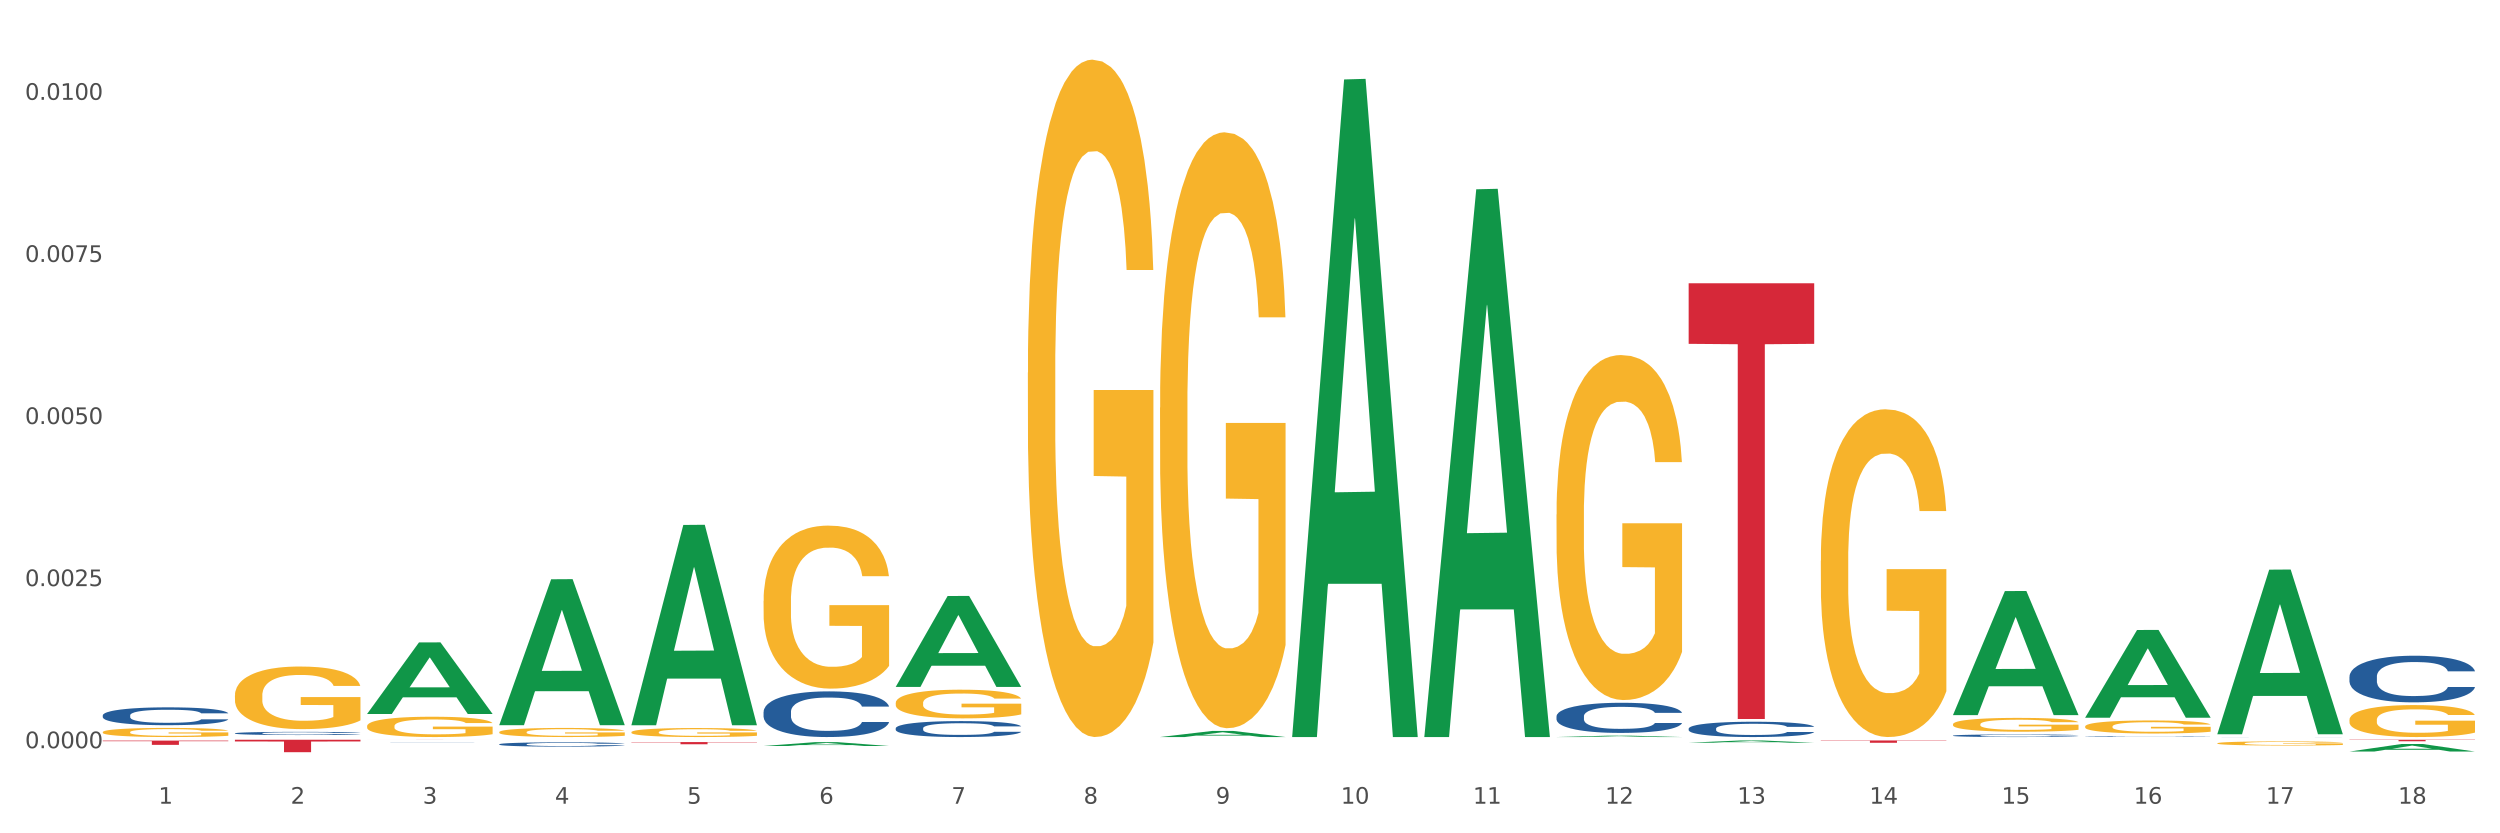 <?xml version="1.0" encoding="utf-8" standalone="no"?>
<!DOCTYPE svg PUBLIC "-//W3C//DTD SVG 1.1//EN"
  "http://www.w3.org/Graphics/SVG/1.1/DTD/svg11.dtd">
<svg xmlns:xlink="http://www.w3.org/1999/xlink" width="1080pt" height="360pt" viewBox="0 0 1080 360" xmlns="http://www.w3.org/2000/svg" version="1.1">
 <rect x="0" y="0" width="1080" height="360" fill="#333333" stroke="none"/>
 <defs>
  <style type="text/css">*{stroke-linejoin: round; stroke-linecap: butt}</style>
 </defs>
 <g id="figure_1">
  <g id="patch_1">
   <path d="M 0 360 
L 1080 360 
L 1080 0 
L 0 0 
z
" style="fill: #ffffff; stroke: #ffffff; stroke-linejoin: miter"/>
  </g>
  <g id="axes_1">
   <g id="matplotlib.axis_1">
    <g id="xtick_1">
     <g id="text_1">
      <!-- 1 -->
      <g style="fill: #4d4d4d" transform="translate(68.456 347.204) scale(0.096 -0.096)">
       <defs>
        <path id="DejaVuSans-31" d="M 794 531 
L 1825 531 
L 1825 4091 
L 703 3866 
L 703 4441 
L 1819 4666 
L 2450 4666 
L 2450 531 
L 3481 531 
L 3481 0 
L 794 0 
L 794 531 
z
" transform="scale(0.016)"/>
       </defs>
       <use xlink:href="#DejaVuSans-31"/>
      </g>
     </g>
    </g>
    <g id="xtick_2">
     <g id="text_2">
      <!-- 2 -->
      <g style="fill: #4d4d4d" transform="translate(125.548 347.204) scale(0.096 -0.096)">
       <defs>
        <path id="DejaVuSans-32" d="M 1228 531 
L 3431 531 
L 3431 0 
L 469 0 
L 469 531 
Q 828 903 1448 1529 
Q 2069 2156 2228 2338 
Q 2531 2678 2651 2914 
Q 2772 3150 2772 3378 
Q 2772 3750 2511 3984 
Q 2250 4219 1831 4219 
Q 1534 4219 1204 4116 
Q 875 4013 500 3803 
L 500 4441 
Q 881 4594 1212 4672 
Q 1544 4750 1819 4750 
Q 2544 4750 2975 4387 
Q 3406 4025 3406 3419 
Q 3406 3131 3298 2873 
Q 3191 2616 2906 2266 
Q 2828 2175 2409 1742 
Q 1991 1309 1228 531 
z
" transform="scale(0.016)"/>
       </defs>
       <use xlink:href="#DejaVuSans-32"/>
      </g>
     </g>
    </g>
    <g id="xtick_3">
     <g id="text_3">
      <!-- 3 -->
      <g style="fill: #4d4d4d" transform="translate(182.641 347.204) scale(0.096 -0.096)">
       <defs>
        <path id="DejaVuSans-33" d="M 2597 2516 
Q 3050 2419 3304 2112 
Q 3559 1806 3559 1356 
Q 3559 666 3084 287 
Q 2609 -91 1734 -91 
Q 1441 -91 1130 -33 
Q 819 25 488 141 
L 488 750 
Q 750 597 1062 519 
Q 1375 441 1716 441 
Q 2309 441 2620 675 
Q 2931 909 2931 1356 
Q 2931 1769 2642 2001 
Q 2353 2234 1838 2234 
L 1294 2234 
L 1294 2753 
L 1863 2753 
Q 2328 2753 2575 2939 
Q 2822 3125 2822 3475 
Q 2822 3834 2567 4026 
Q 2313 4219 1838 4219 
Q 1578 4219 1281 4162 
Q 984 4106 628 3988 
L 628 4550 
Q 988 4650 1302 4700 
Q 1616 4750 1894 4750 
Q 2613 4750 3031 4423 
Q 3450 4097 3450 3541 
Q 3450 3153 3228 2886 
Q 3006 2619 2597 2516 
z
" transform="scale(0.016)"/>
       </defs>
       <use xlink:href="#DejaVuSans-33"/>
      </g>
     </g>
    </g>
    <g id="xtick_4">
     <g id="text_4">
      <!-- 4 -->
      <g style="fill: #4d4d4d" transform="translate(239.733 347.204) scale(0.096 -0.096)">
       <defs>
        <path id="DejaVuSans-34" d="M 2419 4116 
L 825 1625 
L 2419 1625 
L 2419 4116 
z
M 2253 4666 
L 3047 4666 
L 3047 1625 
L 3713 1625 
L 3713 1100 
L 3047 1100 
L 3047 0 
L 2419 0 
L 2419 1100 
L 313 1100 
L 313 1709 
L 2253 4666 
z
" transform="scale(0.016)"/>
       </defs>
       <use xlink:href="#DejaVuSans-34"/>
      </g>
     </g>
    </g>
    <g id="xtick_5">
     <g id="text_5">
      <!-- 5 -->
      <g style="fill: #4d4d4d" transform="translate(296.826 347.204) scale(0.096 -0.096)">
       <defs>
        <path id="DejaVuSans-35" d="M 691 4666 
L 3169 4666 
L 3169 4134 
L 1269 4134 
L 1269 2991 
Q 1406 3038 1543 3061 
Q 1681 3084 1819 3084 
Q 2600 3084 3056 2656 
Q 3513 2228 3513 1497 
Q 3513 744 3044 326 
Q 2575 -91 1722 -91 
Q 1428 -91 1123 -41 
Q 819 9 494 109 
L 494 744 
Q 775 591 1075 516 
Q 1375 441 1709 441 
Q 2250 441 2565 725 
Q 2881 1009 2881 1497 
Q 2881 1984 2565 2268 
Q 2250 2553 1709 2553 
Q 1456 2553 1204 2497 
Q 953 2441 691 2322 
L 691 4666 
z
" transform="scale(0.016)"/>
       </defs>
       <use xlink:href="#DejaVuSans-35"/>
      </g>
     </g>
    </g>
    <g id="xtick_6">
     <g id="text_6">
      <!-- 6 -->
      <g style="fill: #4d4d4d" transform="translate(353.918 347.204) scale(0.096 -0.096)">
       <defs>
        <path id="DejaVuSans-36" d="M 2113 2584 
Q 1688 2584 1439 2293 
Q 1191 2003 1191 1497 
Q 1191 994 1439 701 
Q 1688 409 2113 409 
Q 2538 409 2786 701 
Q 3034 994 3034 1497 
Q 3034 2003 2786 2293 
Q 2538 2584 2113 2584 
z
M 3366 4563 
L 3366 3988 
Q 3128 4100 2886 4159 
Q 2644 4219 2406 4219 
Q 1781 4219 1451 3797 
Q 1122 3375 1075 2522 
Q 1259 2794 1537 2939 
Q 1816 3084 2150 3084 
Q 2853 3084 3261 2657 
Q 3669 2231 3669 1497 
Q 3669 778 3244 343 
Q 2819 -91 2113 -91 
Q 1303 -91 875 529 
Q 447 1150 447 2328 
Q 447 3434 972 4092 
Q 1497 4750 2381 4750 
Q 2619 4750 2861 4703 
Q 3103 4656 3366 4563 
z
" transform="scale(0.016)"/>
       </defs>
       <use xlink:href="#DejaVuSans-36"/>
      </g>
     </g>
    </g>
    <g id="xtick_7">
     <g id="text_7">
      <!-- 7 -->
      <g style="fill: #4d4d4d" transform="translate(411.01 347.204) scale(0.096 -0.096)">
       <defs>
        <path id="DejaVuSans-37" d="M 525 4666 
L 3525 4666 
L 3525 4397 
L 1831 0 
L 1172 0 
L 2766 4134 
L 525 4134 
L 525 4666 
z
" transform="scale(0.016)"/>
       </defs>
       <use xlink:href="#DejaVuSans-37"/>
      </g>
     </g>
    </g>
    <g id="xtick_8">
     <g id="text_8">
      <!-- 8 -->
      <g style="fill: #4d4d4d" transform="translate(468.103 347.204) scale(0.096 -0.096)">
       <defs>
        <path id="DejaVuSans-38" d="M 2034 2216 
Q 1584 2216 1326 1975 
Q 1069 1734 1069 1313 
Q 1069 891 1326 650 
Q 1584 409 2034 409 
Q 2484 409 2743 651 
Q 3003 894 3003 1313 
Q 3003 1734 2745 1975 
Q 2488 2216 2034 2216 
z
M 1403 2484 
Q 997 2584 770 2862 
Q 544 3141 544 3541 
Q 544 4100 942 4425 
Q 1341 4750 2034 4750 
Q 2731 4750 3128 4425 
Q 3525 4100 3525 3541 
Q 3525 3141 3298 2862 
Q 3072 2584 2669 2484 
Q 3125 2378 3379 2068 
Q 3634 1759 3634 1313 
Q 3634 634 3220 271 
Q 2806 -91 2034 -91 
Q 1263 -91 848 271 
Q 434 634 434 1313 
Q 434 1759 690 2068 
Q 947 2378 1403 2484 
z
M 1172 3481 
Q 1172 3119 1398 2916 
Q 1625 2713 2034 2713 
Q 2441 2713 2670 2916 
Q 2900 3119 2900 3481 
Q 2900 3844 2670 4047 
Q 2441 4250 2034 4250 
Q 1625 4250 1398 4047 
Q 1172 3844 1172 3481 
z
" transform="scale(0.016)"/>
       </defs>
       <use xlink:href="#DejaVuSans-38"/>
      </g>
     </g>
    </g>
    <g id="xtick_9">
     <g id="text_9">
      <!-- 9 -->
      <g style="fill: #4d4d4d" transform="translate(525.195 347.204) scale(0.096 -0.096)">
       <defs>
        <path id="DejaVuSans-39" d="M 703 97 
L 703 672 
Q 941 559 1184 500 
Q 1428 441 1663 441 
Q 2288 441 2617 861 
Q 2947 1281 2994 2138 
Q 2813 1869 2534 1725 
Q 2256 1581 1919 1581 
Q 1219 1581 811 2004 
Q 403 2428 403 3163 
Q 403 3881 828 4315 
Q 1253 4750 1959 4750 
Q 2769 4750 3195 4129 
Q 3622 3509 3622 2328 
Q 3622 1225 3098 567 
Q 2575 -91 1691 -91 
Q 1453 -91 1209 -44 
Q 966 3 703 97 
z
M 1959 2075 
Q 2384 2075 2632 2365 
Q 2881 2656 2881 3163 
Q 2881 3666 2632 3958 
Q 2384 4250 1959 4250 
Q 1534 4250 1286 3958 
Q 1038 3666 1038 3163 
Q 1038 2656 1286 2365 
Q 1534 2075 1959 2075 
z
" transform="scale(0.016)"/>
       </defs>
       <use xlink:href="#DejaVuSans-39"/>
      </g>
     </g>
    </g>
    <g id="xtick_10">
     <g id="text_10">
      <!-- 10 -->
      <g style="fill: #4d4d4d" transform="translate(579.234 347.204) scale(0.096 -0.096)">
       <defs>
        <path id="DejaVuSans-30" d="M 2034 4250 
Q 1547 4250 1301 3770 
Q 1056 3291 1056 2328 
Q 1056 1369 1301 889 
Q 1547 409 2034 409 
Q 2525 409 2770 889 
Q 3016 1369 3016 2328 
Q 3016 3291 2770 3770 
Q 2525 4250 2034 4250 
z
M 2034 4750 
Q 2819 4750 3233 4129 
Q 3647 3509 3647 2328 
Q 3647 1150 3233 529 
Q 2819 -91 2034 -91 
Q 1250 -91 836 529 
Q 422 1150 422 2328 
Q 422 3509 836 4129 
Q 1250 4750 2034 4750 
z
" transform="scale(0.016)"/>
       </defs>
       <use xlink:href="#DejaVuSans-31"/>
       <use xlink:href="#DejaVuSans-30" transform="translate(63.623 0)"/>
      </g>
     </g>
    </g>
    <g id="xtick_11">
     <g id="text_11">
      <!-- 11 -->
      <g style="fill: #4d4d4d" transform="translate(636.326 347.204) scale(0.096 -0.096)">
       <use xlink:href="#DejaVuSans-31"/>
       <use xlink:href="#DejaVuSans-31" transform="translate(63.623 0)"/>
      </g>
     </g>
    </g>
    <g id="xtick_12">
     <g id="text_12">
      <!-- 12 -->
      <g style="fill: #4d4d4d" transform="translate(693.419 347.204) scale(0.096 -0.096)">
       <use xlink:href="#DejaVuSans-31"/>
       <use xlink:href="#DejaVuSans-32" transform="translate(63.623 0)"/>
      </g>
     </g>
    </g>
    <g id="xtick_13">
     <g id="text_13">
      <!-- 13 -->
      <g style="fill: #4d4d4d" transform="translate(750.511 347.204) scale(0.096 -0.096)">
       <use xlink:href="#DejaVuSans-31"/>
       <use xlink:href="#DejaVuSans-33" transform="translate(63.623 0)"/>
      </g>
     </g>
    </g>
    <g id="xtick_14">
     <g id="text_14">
      <!-- 14 -->
      <g style="fill: #4d4d4d" transform="translate(807.603 347.204) scale(0.096 -0.096)">
       <use xlink:href="#DejaVuSans-31"/>
       <use xlink:href="#DejaVuSans-34" transform="translate(63.623 0)"/>
      </g>
     </g>
    </g>
    <g id="xtick_15">
     <g id="text_15">
      <!-- 15 -->
      <g style="fill: #4d4d4d" transform="translate(864.696 347.204) scale(0.096 -0.096)">
       <use xlink:href="#DejaVuSans-31"/>
       <use xlink:href="#DejaVuSans-35" transform="translate(63.623 0)"/>
      </g>
     </g>
    </g>
    <g id="xtick_16">
     <g id="text_16">
      <!-- 16 -->
      <g style="fill: #4d4d4d" transform="translate(921.788 347.204) scale(0.096 -0.096)">
       <use xlink:href="#DejaVuSans-31"/>
       <use xlink:href="#DejaVuSans-36" transform="translate(63.623 0)"/>
      </g>
     </g>
    </g>
    <g id="xtick_17">
     <g id="text_17">
      <!-- 17 -->
      <g style="fill: #4d4d4d" transform="translate(978.881 347.204) scale(0.096 -0.096)">
       <use xlink:href="#DejaVuSans-31"/>
       <use xlink:href="#DejaVuSans-37" transform="translate(63.623 0)"/>
      </g>
     </g>
    </g>
    <g id="xtick_18">
     <g id="text_18">
      <!-- 18 -->
      <g style="fill: #4d4d4d" transform="translate(1035.973 347.204) scale(0.096 -0.096)">
       <use xlink:href="#DejaVuSans-31"/>
       <use xlink:href="#DejaVuSans-38" transform="translate(63.623 0)"/>
      </g>
     </g>
    </g>
    <g id="xtick_19"/>
    <g id="xtick_20"/>
    <g id="xtick_21"/>
    <g id="xtick_22"/>
    <g id="xtick_23"/>
    <g id="xtick_24"/>
    <g id="xtick_25"/>
    <g id="xtick_26"/>
    <g id="xtick_27"/>
    <g id="xtick_28"/>
    <g id="xtick_29"/>
    <g id="xtick_30"/>
    <g id="xtick_31"/>
    <g id="xtick_32"/>
    <g id="xtick_33"/>
    <g id="xtick_34"/>
    <g id="xtick_35"/>
   </g>
   <g id="matplotlib.axis_2">
    <g id="ytick_1">
     <g id="text_19">
      <!-- 0.0000 -->
      <g style="fill: #4d4d4d" transform="translate(10.8 323.226) scale(0.096 -0.096)">
       <defs>
        <path id="DejaVuSans-2e" d="M 684 794 
L 1344 794 
L 1344 0 
L 684 0 
L 684 794 
z
" transform="scale(0.016)"/>
       </defs>
       <use xlink:href="#DejaVuSans-30"/>
       <use xlink:href="#DejaVuSans-2e" transform="translate(63.623 0)"/>
       <use xlink:href="#DejaVuSans-30" transform="translate(95.41 0)"/>
       <use xlink:href="#DejaVuSans-30" transform="translate(159.033 0)"/>
       <use xlink:href="#DejaVuSans-30" transform="translate(222.656 0)"/>
       <use xlink:href="#DejaVuSans-30" transform="translate(286.279 0)"/>
      </g>
     </g>
    </g>
    <g id="ytick_2">
     <g id="text_20">
      <!-- 0.0025 -->
      <g style="fill: #4d4d4d" transform="translate(10.8 253.199) scale(0.096 -0.096)">
       <use xlink:href="#DejaVuSans-30"/>
       <use xlink:href="#DejaVuSans-2e" transform="translate(63.623 0)"/>
       <use xlink:href="#DejaVuSans-30" transform="translate(95.41 0)"/>
       <use xlink:href="#DejaVuSans-30" transform="translate(159.033 0)"/>
       <use xlink:href="#DejaVuSans-32" transform="translate(222.656 0)"/>
       <use xlink:href="#DejaVuSans-35" transform="translate(286.279 0)"/>
      </g>
     </g>
    </g>
    <g id="ytick_3">
     <g id="text_21">
      <!-- 0.0050 -->
      <g style="fill: #4d4d4d" transform="translate(10.8 183.173) scale(0.096 -0.096)">
       <use xlink:href="#DejaVuSans-30"/>
       <use xlink:href="#DejaVuSans-2e" transform="translate(63.623 0)"/>
       <use xlink:href="#DejaVuSans-30" transform="translate(95.41 0)"/>
       <use xlink:href="#DejaVuSans-30" transform="translate(159.033 0)"/>
       <use xlink:href="#DejaVuSans-35" transform="translate(222.656 0)"/>
       <use xlink:href="#DejaVuSans-30" transform="translate(286.279 0)"/>
      </g>
     </g>
    </g>
    <g id="ytick_4">
     <g id="text_22">
      <!-- 0.0075 -->
      <g style="fill: #4d4d4d" transform="translate(10.8 113.146) scale(0.096 -0.096)">
       <use xlink:href="#DejaVuSans-30"/>
       <use xlink:href="#DejaVuSans-2e" transform="translate(63.623 0)"/>
       <use xlink:href="#DejaVuSans-30" transform="translate(95.41 0)"/>
       <use xlink:href="#DejaVuSans-30" transform="translate(159.033 0)"/>
       <use xlink:href="#DejaVuSans-37" transform="translate(222.656 0)"/>
       <use xlink:href="#DejaVuSans-35" transform="translate(286.279 0)"/>
      </g>
     </g>
    </g>
    <g id="ytick_5">
     <g id="text_23">
      <!-- 0.0100 -->
      <g style="fill: #4d4d4d" transform="translate(10.8 43.12) scale(0.096 -0.096)">
       <use xlink:href="#DejaVuSans-30"/>
       <use xlink:href="#DejaVuSans-2e" transform="translate(63.623 0)"/>
       <use xlink:href="#DejaVuSans-30" transform="translate(95.41 0)"/>
       <use xlink:href="#DejaVuSans-31" transform="translate(159.033 0)"/>
       <use xlink:href="#DejaVuSans-30" transform="translate(222.656 0)"/>
       <use xlink:href="#DejaVuSans-30" transform="translate(286.279 0)"/>
      </g>
     </g>
    </g>
    <g id="ytick_6"/>
    <g id="ytick_7"/>
    <g id="ytick_8"/>
    <g id="ytick_9"/>
   </g>
   <g id="PolyCollection_1">
    <path d="M 158.576 308.393 
L 158.632 308.364 
L 180.998 277.527 
L 190.28 277.498 
L 212.814 308.451 
L 202.078 308.451 
L 197.213 301.243 
L 174.12 301.243 
L 173.953 301.359 
L 169.256 308.451 
L 158.576 308.451 
L 158.576 308.393 
L 177.028 296.942 
L 194.306 296.913 
L 185.751 284.096 
L 185.639 284.037 
L 185.527 284.125 
L 176.972 296.913 
L 177.028 296.942 
L 158.576 308.393 
z
" clip-path="url(#pba98e9beb1)" style="fill: #109648"/>
    <path d="M 215.668 313.176 
L 215.724 313.117 
L 238.09 250.244 
L 247.372 250.185 
L 269.906 313.295 
L 259.17 313.295 
L 254.306 298.599 
L 231.213 298.599 
L 231.045 298.836 
L 226.348 313.295 
L 215.668 313.295 
L 215.668 313.176 
L 234.12 289.829 
L 251.398 289.769 
L 242.843 263.637 
L 242.731 263.518 
L 242.619 263.696 
L 234.064 289.769 
L 234.12 289.829 
L 215.668 313.176 
z
" clip-path="url(#pba98e9beb1)" style="fill: #109648"/>
    <path d="M 1014.962 292.321 
L 1015.026 292.303 
L 1015.026 291.788 
L 1015.219 291.088 
L 1015.924 289.8 
L 1016.821 288.825 
L 1018.36 287.684 
L 1019.194 287.206 
L 1020.283 286.672 
L 1022.527 285.807 
L 1025.092 285.071 
L 1026.887 284.666 
L 1028.233 284.409 
L 1031.246 283.949 
L 1032.977 283.746 
L 1034.772 283.581 
L 1036.311 283.47 
L 1038.876 283.341 
L 1040.927 283.286 
L 1043.299 283.268 
L 1045.287 283.286 
L 1047.915 283.36 
L 1051.762 283.581 
L 1053.236 283.709 
L 1055.224 283.93 
L 1057.275 284.225 
L 1058.942 284.519 
L 1060.866 284.942 
L 1062.853 285.494 
L 1064.776 286.194 
L 1066.123 286.838 
L 1067.213 287.518 
L 1068.174 288.347 
L 1068.879 289.248 
L 1069.2 290.003 
L 1057.468 290.003 
L 1057.147 289.322 
L 1056.506 288.586 
L 1055.865 288.089 
L 1055.16 287.684 
L 1054.07 287.224 
L 1053.108 286.93 
L 1051.505 286.58 
L 1050.031 286.359 
L 1048.813 286.23 
L 1047.338 286.12 
L 1044.197 286.01 
L 1041.953 286.01 
L 1040.542 286.046 
L 1038.811 286.138 
L 1037.337 286.267 
L 1035.606 286.488 
L 1034.26 286.727 
L 1032.913 287.04 
L 1032.144 287.261 
L 1030.99 287.666 
L 1030.221 287.997 
L 1029.195 288.567 
L 1028.618 288.972 
L 1027.592 290.021 
L 1027.143 290.794 
L 1026.951 291.328 
L 1026.823 291.916 
L 1026.823 294.787 
L 1027.207 296.075 
L 1027.528 296.627 
L 1028.041 297.253 
L 1029.002 298.062 
L 1030.413 298.854 
L 1031.887 299.424 
L 1033.106 299.774 
L 1034.26 300.031 
L 1035.414 300.234 
L 1036.824 300.418 
L 1037.978 300.528 
L 1039.709 300.639 
L 1041.761 300.694 
L 1043.363 300.694 
L 1046.633 300.602 
L 1048.108 300.51 
L 1049.518 300.381 
L 1051.057 300.179 
L 1052.275 299.958 
L 1052.98 299.792 
L 1054.134 299.442 
L 1055.031 299.074 
L 1055.801 298.651 
L 1056.314 298.283 
L 1056.891 297.731 
L 1057.339 297.106 
L 1057.468 296.774 
L 1069.2 296.774 
L 1068.944 297.437 
L 1068.495 298.081 
L 1067.597 298.946 
L 1066.892 299.442 
L 1065.802 300.05 
L 1064.648 300.565 
L 1063.045 301.135 
L 1061.571 301.559 
L 1060.032 301.927 
L 1058.365 302.258 
L 1055.352 302.718 
L 1054.262 302.847 
L 1051.954 303.068 
L 1050.159 303.196 
L 1047.531 303.325 
L 1044.838 303.399 
L 1042.017 303.417 
L 1039.517 303.38 
L 1036.76 303.27 
L 1035.029 303.16 
L 1033.106 302.994 
L 1030.862 302.736 
L 1028.746 302.423 
L 1026.759 302.055 
L 1024.899 301.632 
L 1023.168 301.154 
L 1020.925 300.363 
L 1019.258 299.59 
L 1018.04 298.872 
L 1017.206 298.265 
L 1016.373 297.492 
L 1015.924 296.958 
L 1015.219 295.67 
L 1014.962 294.474 
L 1014.962 292.321 
z
" clip-path="url(#pba98e9beb1)" style="fill: #255c99"/>
    <path d="M 329.853 322.271 
L 329.909 322.269 
L 352.275 320.59 
L 361.557 320.589 
L 384.091 322.274 
L 373.355 322.274 
L 368.491 321.882 
L 345.398 321.882 
L 345.23 321.888 
L 340.533 322.274 
L 329.853 322.274 
L 329.853 322.271 
L 348.305 321.647 
L 365.583 321.646 
L 357.028 320.948 
L 356.916 320.945 
L 356.804 320.949 
L 348.249 321.646 
L 348.305 321.647 
L 329.853 322.271 
z
" clip-path="url(#pba98e9beb1)" style="fill: #109648"/>
    <path d="M 272.761 313.166 
L 272.817 313.085 
L 295.183 226.78 
L 304.465 226.699 
L 326.998 313.329 
L 316.263 313.329 
L 311.398 293.156 
L 288.305 293.156 
L 288.137 293.481 
L 283.441 313.329 
L 272.761 313.329 
L 272.761 313.166 
L 291.213 281.117 
L 308.491 281.036 
L 299.936 245.163 
L 299.824 245.001 
L 299.712 245.245 
L 291.157 281.036 
L 291.213 281.117 
L 272.761 313.166 
z
" clip-path="url(#pba98e9beb1)" style="fill: #109648"/>
    <path d="M 444.038 160.99 
L 444.102 160.723 
L 444.102 151.102 
L 444.23 142.817 
L 444.87 122.773 
L 445.831 106.203 
L 446.535 97.384 
L 447.24 90.168 
L 448.072 82.952 
L 449.097 75.469 
L 450.954 64.511 
L 452.106 58.899 
L 453.515 53.019 
L 456.077 44.467 
L 457.934 39.657 
L 459.855 35.648 
L 462.992 30.837 
L 465.042 28.699 
L 467.219 27.096 
L 469.844 26.027 
L 471.829 25.759 
L 476.184 26.561 
L 479.898 28.967 
L 481.691 30.837 
L 483.996 34.044 
L 485.213 36.182 
L 487.198 40.458 
L 489.247 46.071 
L 490.656 50.881 
L 492.769 59.968 
L 494.37 69.055 
L 495.842 80.279 
L 496.611 88.03 
L 497.187 95.246 
L 497.699 103.531 
L 498.212 116.626 
L 486.685 116.626 
L 486.237 107.272 
L 485.533 98.453 
L 484.508 89.901 
L 483.612 84.555 
L 482.075 77.874 
L 480.666 73.598 
L 479.193 70.391 
L 477.4 67.718 
L 475.992 66.382 
L 474.006 65.313 
L 470.1 65.58 
L 467.475 67.718 
L 465.682 70.391 
L 464.529 72.796 
L 463.505 75.469 
L 462.352 79.21 
L 461.007 84.823 
L 460.047 89.901 
L 459.086 96.315 
L 458.318 102.729 
L 457.613 110.212 
L 457.037 118.23 
L 456.589 126.514 
L 456.205 136.67 
L 455.884 153.507 
L 455.884 190.121 
L 456.013 198.406 
L 456.333 209.363 
L 456.717 217.648 
L 457.357 227.537 
L 457.934 234.218 
L 459.022 243.839 
L 460.239 251.857 
L 461.199 256.935 
L 462.16 261.211 
L 463.825 267.09 
L 465.682 271.901 
L 467.283 274.841 
L 469.46 277.513 
L 470.933 278.582 
L 472.213 279.117 
L 475.351 279.117 
L 477.592 278.315 
L 480.09 276.444 
L 482.011 274.039 
L 483.612 271.099 
L 485.405 266.288 
L 486.557 261.745 
L 486.557 205.889 
L 472.47 205.622 
L 472.47 168.473 
L 498.276 168.473 
L 498.276 277.513 
L 497.187 283.126 
L 495.97 288.203 
L 494.69 292.747 
L 492.769 298.359 
L 490.463 303.704 
L 488.414 307.446 
L 486.237 310.653 
L 483.676 313.593 
L 480.346 316.265 
L 478.297 317.334 
L 475.735 318.136 
L 472.726 318.403 
L 470.1 317.869 
L 467.539 316.532 
L 464.849 314.127 
L 462.224 310.653 
L 460.239 307.178 
L 458.254 302.902 
L 456.141 297.29 
L 454.476 291.945 
L 453.195 287.134 
L 451.786 280.987 
L 450.249 272.97 
L 449.097 265.754 
L 448.072 258.271 
L 446.984 248.65 
L 446.215 240.365 
L 445.447 229.942 
L 444.998 222.192 
L 444.486 210.165 
L 444.102 193.328 
L 444.038 160.99 
z
" clip-path="url(#pba98e9beb1)" style="fill: #f7b32b"/>
    <path d="M 501.13 176.116 
L 501.194 175.881 
L 501.194 167.417 
L 501.322 160.129 
L 501.963 142.495 
L 502.923 127.918 
L 503.628 120.159 
L 504.332 113.811 
L 505.165 107.463 
L 506.189 100.879 
L 508.046 91.24 
L 509.199 86.302 
L 510.608 81.13 
L 513.169 73.606 
L 515.026 69.374 
L 516.947 65.847 
L 520.085 61.615 
L 522.134 59.734 
L 524.311 58.324 
L 526.937 57.383 
L 528.922 57.148 
L 533.276 57.853 
L 536.99 59.969 
L 538.783 61.615 
L 541.088 64.437 
L 542.305 66.318 
L 544.29 70.079 
L 546.339 75.017 
L 547.748 79.249 
L 549.861 87.243 
L 551.462 95.237 
L 552.935 105.112 
L 553.703 111.93 
L 554.28 118.278 
L 554.792 125.567 
L 555.304 137.087 
L 543.778 137.087 
L 543.33 128.858 
L 542.625 121.099 
L 541.601 113.576 
L 540.704 108.873 
L 539.167 102.996 
L 537.759 99.234 
L 536.286 96.412 
L 534.493 94.061 
L 533.084 92.886 
L 531.099 91.945 
L 527.193 92.18 
L 524.567 94.061 
L 522.774 96.412 
L 521.622 98.528 
L 520.597 100.879 
L 519.444 104.171 
L 518.1 109.109 
L 517.139 113.576 
L 516.179 119.218 
L 515.41 124.861 
L 514.706 131.444 
L 514.13 138.498 
L 513.681 145.786 
L 513.297 154.721 
L 512.977 169.533 
L 512.977 201.744 
L 513.105 209.032 
L 513.425 218.672 
L 513.809 225.961 
L 514.45 234.66 
L 515.026 240.538 
L 516.115 249.002 
L 517.331 256.056 
L 518.292 260.523 
L 519.252 264.285 
L 520.917 269.457 
L 522.774 273.689 
L 524.375 276.275 
L 526.552 278.627 
L 528.025 279.567 
L 529.306 280.037 
L 532.444 280.037 
L 534.685 279.332 
L 537.182 277.686 
L 539.103 275.57 
L 540.704 272.984 
L 542.497 268.752 
L 543.65 264.755 
L 543.65 215.616 
L 529.562 215.381 
L 529.562 182.7 
L 555.368 182.7 
L 555.368 278.627 
L 554.28 283.564 
L 553.063 288.031 
L 551.782 292.028 
L 549.861 296.966 
L 547.556 301.668 
L 545.507 304.96 
L 543.33 307.781 
L 540.768 310.367 
L 537.438 312.718 
L 535.389 313.659 
L 532.828 314.364 
L 529.818 314.599 
L 527.193 314.129 
L 524.631 312.953 
L 521.942 310.837 
L 519.316 307.781 
L 517.331 304.724 
L 515.346 300.963 
L 513.233 296.025 
L 511.568 291.323 
L 510.287 287.091 
L 508.879 281.683 
L 507.342 274.63 
L 506.189 268.282 
L 505.165 261.698 
L 504.076 253.234 
L 503.308 245.946 
L 502.539 236.776 
L 502.091 229.958 
L 501.579 219.378 
L 501.194 204.565 
L 501.13 176.116 
z
" clip-path="url(#pba98e9beb1)" style="fill: #f7b32b"/>
    <path d="M 672.408 222.25 
L 672.472 222.114 
L 672.472 217.214 
L 672.6 212.995 
L 673.24 202.786 
L 674.201 194.347 
L 674.905 189.855 
L 675.609 186.18 
L 676.442 182.505 
L 677.466 178.694 
L 679.323 173.113 
L 680.476 170.254 
L 681.885 167.26 
L 684.446 162.904 
L 686.303 160.454 
L 688.224 158.412 
L 691.362 155.962 
L 693.411 154.873 
L 695.588 154.057 
L 698.214 153.512 
L 700.199 153.376 
L 704.553 153.784 
L 708.267 155.009 
L 710.06 155.962 
L 712.366 157.596 
L 713.582 158.685 
L 715.567 160.862 
L 717.616 163.721 
L 719.025 166.171 
L 721.138 170.799 
L 722.739 175.427 
L 724.212 181.144 
L 724.981 185.091 
L 725.557 188.766 
L 726.069 192.986 
L 726.581 199.655 
L 715.055 199.655 
L 714.607 194.891 
L 713.902 190.399 
L 712.878 186.044 
L 711.981 183.321 
L 710.445 179.919 
L 709.036 177.741 
L 707.563 176.107 
L 705.77 174.746 
L 704.361 174.066 
L 702.376 173.521 
L 698.47 173.657 
L 695.845 174.746 
L 694.052 176.107 
L 692.899 177.332 
L 691.874 178.694 
L 690.722 180.599 
L 689.377 183.458 
L 688.416 186.044 
L 687.456 189.311 
L 686.688 192.577 
L 685.983 196.389 
L 685.407 200.472 
L 684.959 204.692 
L 684.574 209.864 
L 684.254 218.439 
L 684.254 237.087 
L 684.382 241.307 
L 684.702 246.887 
L 685.087 251.107 
L 685.727 256.143 
L 686.303 259.546 
L 687.392 264.446 
L 688.609 268.53 
L 689.569 271.116 
L 690.53 273.294 
L 692.195 276.288 
L 694.052 278.738 
L 695.652 280.236 
L 697.83 281.597 
L 699.302 282.141 
L 700.583 282.413 
L 703.721 282.413 
L 705.962 282.005 
L 708.459 281.052 
L 710.381 279.827 
L 711.981 278.33 
L 713.774 275.88 
L 714.927 273.566 
L 714.927 245.118 
L 700.839 244.982 
L 700.839 226.062 
L 726.645 226.062 
L 726.645 281.597 
L 725.557 284.455 
L 724.34 287.041 
L 723.059 289.355 
L 721.138 292.214 
L 718.833 294.936 
L 716.784 296.842 
L 714.607 298.475 
L 712.045 299.972 
L 708.716 301.334 
L 706.666 301.878 
L 704.105 302.286 
L 701.095 302.422 
L 698.47 302.15 
L 695.909 301.47 
L 693.219 300.245 
L 690.594 298.475 
L 688.609 296.706 
L 686.623 294.528 
L 684.51 291.669 
L 682.845 288.947 
L 681.565 286.497 
L 680.156 283.366 
L 678.619 279.283 
L 677.466 275.608 
L 676.442 271.796 
L 675.353 266.896 
L 674.585 262.677 
L 673.816 257.368 
L 673.368 253.421 
L 672.856 247.296 
L 672.472 238.72 
L 672.408 222.25 
z
" clip-path="url(#pba98e9beb1)" style="fill: #f7b32b"/>
    <path d="M 101.483 316.779 
L 101.548 316.778 
L 101.548 316.743 
L 101.74 316.695 
L 102.445 316.608 
L 103.343 316.541 
L 104.881 316.463 
L 105.715 316.431 
L 106.805 316.395 
L 109.049 316.336 
L 111.613 316.285 
L 113.408 316.258 
L 114.754 316.24 
L 117.768 316.209 
L 119.499 316.195 
L 121.294 316.184 
L 122.832 316.176 
L 125.397 316.168 
L 127.448 316.164 
L 129.82 316.163 
L 131.808 316.164 
L 134.436 316.169 
L 138.283 316.184 
L 139.758 316.193 
L 141.745 316.208 
L 143.797 316.228 
L 145.463 316.248 
L 147.387 316.277 
L 149.374 316.314 
L 151.298 316.362 
L 152.644 316.406 
L 153.734 316.452 
L 154.695 316.509 
L 155.401 316.57 
L 155.721 316.621 
L 143.989 316.621 
L 143.668 316.575 
L 143.027 316.525 
L 142.386 316.491 
L 141.681 316.463 
L 140.591 316.432 
L 139.629 316.412 
L 138.027 316.388 
L 136.552 316.373 
L 135.334 316.364 
L 133.859 316.357 
L 130.718 316.349 
L 128.474 316.349 
L 127.064 316.352 
L 125.333 316.358 
L 123.858 316.367 
L 122.127 316.382 
L 120.781 316.398 
L 119.434 316.42 
L 118.665 316.435 
L 117.511 316.462 
L 116.742 316.485 
L 115.716 316.524 
L 115.139 316.551 
L 114.113 316.623 
L 113.664 316.675 
L 113.472 316.712 
L 113.344 316.752 
L 113.344 316.947 
L 113.729 317.035 
L 114.049 317.073 
L 114.562 317.115 
L 115.524 317.171 
L 116.934 317.224 
L 118.409 317.263 
L 119.627 317.287 
L 120.781 317.305 
L 121.935 317.318 
L 123.345 317.331 
L 124.499 317.339 
L 126.23 317.346 
L 128.282 317.35 
L 129.885 317.35 
L 133.154 317.344 
L 134.629 317.337 
L 136.039 317.329 
L 137.578 317.315 
L 138.796 317.3 
L 139.501 317.288 
L 140.655 317.265 
L 141.553 317.24 
L 142.322 317.211 
L 142.835 317.186 
L 143.412 317.148 
L 143.861 317.105 
L 143.989 317.083 
L 155.721 317.083 
L 155.465 317.128 
L 155.016 317.172 
L 154.118 317.231 
L 153.413 317.265 
L 152.323 317.306 
L 151.169 317.341 
L 149.567 317.38 
L 148.092 317.409 
L 146.553 317.434 
L 144.886 317.456 
L 141.873 317.488 
L 140.783 317.497 
L 138.475 317.512 
L 136.68 317.52 
L 134.052 317.529 
L 131.359 317.534 
L 128.538 317.535 
L 126.038 317.533 
L 123.281 317.525 
L 121.55 317.518 
L 119.627 317.507 
L 117.383 317.489 
L 115.267 317.468 
L 113.28 317.443 
L 111.421 317.414 
L 109.69 317.381 
L 107.446 317.327 
L 105.779 317.275 
L 104.561 317.226 
L 103.727 317.184 
L 102.894 317.132 
L 102.445 317.095 
L 101.74 317.008 
L 101.483 316.926 
L 101.483 316.779 
z
" clip-path="url(#pba98e9beb1)" style="fill: #255c99"/>
    <path d="M 44.391 309.038 
L 44.455 309.031 
L 44.455 308.833 
L 44.647 308.566 
L 45.353 308.072 
L 46.25 307.699 
L 47.789 307.262 
L 48.622 307.079 
L 49.712 306.875 
L 51.956 306.544 
L 54.521 306.262 
L 56.316 306.107 
L 57.662 306.008 
L 60.675 305.832 
L 62.406 305.755 
L 64.201 305.691 
L 65.74 305.649 
L 68.304 305.6 
L 70.356 305.578 
L 72.728 305.571 
L 74.715 305.578 
L 77.344 305.607 
L 81.191 305.691 
L 82.665 305.741 
L 84.653 305.825 
L 86.704 305.938 
L 88.371 306.05 
L 90.294 306.213 
L 92.282 306.424 
L 94.205 306.692 
L 95.551 306.938 
L 96.641 307.199 
L 97.603 307.516 
L 98.308 307.861 
L 98.629 308.15 
L 86.897 308.15 
L 86.576 307.889 
L 85.935 307.607 
L 85.294 307.417 
L 84.589 307.262 
L 83.499 307.086 
L 82.537 306.973 
L 80.934 306.84 
L 79.46 306.755 
L 78.242 306.706 
L 76.767 306.663 
L 73.626 306.621 
L 71.382 306.621 
L 69.971 306.635 
L 68.24 306.67 
L 66.766 306.72 
L 65.035 306.804 
L 63.688 306.896 
L 62.342 307.016 
L 61.573 307.1 
L 60.419 307.255 
L 59.649 307.382 
L 58.624 307.6 
L 58.047 307.755 
L 57.021 308.157 
L 56.572 308.453 
L 56.38 308.657 
L 56.252 308.883 
L 56.252 309.982 
L 56.636 310.475 
L 56.957 310.686 
L 57.47 310.926 
L 58.431 311.236 
L 59.842 311.539 
L 61.316 311.757 
L 62.534 311.891 
L 63.688 311.99 
L 64.842 312.067 
L 66.253 312.138 
L 67.407 312.18 
L 69.138 312.222 
L 71.189 312.243 
L 72.792 312.243 
L 76.062 312.208 
L 77.536 312.173 
L 78.947 312.123 
L 80.485 312.046 
L 81.704 311.961 
L 82.409 311.898 
L 83.563 311.764 
L 84.46 311.623 
L 85.23 311.461 
L 85.743 311.32 
L 86.32 311.109 
L 86.768 310.869 
L 86.897 310.743 
L 98.629 310.743 
L 98.372 310.996 
L 97.924 311.243 
L 97.026 311.574 
L 96.321 311.764 
L 95.231 311.997 
L 94.077 312.194 
L 92.474 312.412 
L 91 312.574 
L 89.461 312.715 
L 87.794 312.842 
L 84.781 313.018 
L 83.691 313.068 
L 81.383 313.152 
L 79.588 313.201 
L 76.959 313.251 
L 74.267 313.279 
L 71.446 313.286 
L 68.945 313.272 
L 66.189 313.23 
L 64.458 313.187 
L 62.534 313.124 
L 60.29 313.025 
L 58.175 312.905 
L 56.187 312.765 
L 54.328 312.603 
L 52.597 312.419 
L 50.353 312.116 
L 48.686 311.821 
L 47.468 311.546 
L 46.635 311.313 
L 45.801 311.017 
L 45.353 310.813 
L 44.647 310.32 
L 44.391 309.862 
L 44.391 309.038 
z
" clip-path="url(#pba98e9beb1)" style="fill: #255c99"/>
    <path d="M 215.668 321.518 
L 215.732 321.517 
L 215.732 321.469 
L 215.925 321.404 
L 216.63 321.285 
L 217.527 321.194 
L 219.066 321.089 
L 219.9 321.044 
L 220.989 320.995 
L 223.233 320.915 
L 225.798 320.847 
L 227.593 320.809 
L 228.939 320.785 
L 231.952 320.743 
L 233.683 320.724 
L 235.479 320.709 
L 237.017 320.698 
L 239.582 320.686 
L 241.633 320.681 
L 244.005 320.68 
L 245.993 320.681 
L 248.621 320.688 
L 252.468 320.709 
L 253.942 320.721 
L 255.93 320.741 
L 257.981 320.768 
L 259.648 320.796 
L 261.572 320.835 
L 263.559 320.886 
L 265.482 320.951 
L 266.829 321.01 
L 267.919 321.073 
L 268.88 321.15 
L 269.586 321.234 
L 269.906 321.303 
L 258.174 321.303 
L 257.853 321.24 
L 257.212 321.172 
L 256.571 321.126 
L 255.866 321.089 
L 254.776 321.046 
L 253.814 321.019 
L 252.211 320.986 
L 250.737 320.966 
L 249.519 320.954 
L 248.044 320.944 
L 244.903 320.934 
L 242.659 320.934 
L 241.249 320.937 
L 239.518 320.946 
L 238.043 320.957 
L 236.312 320.978 
L 234.966 321 
L 233.619 321.029 
L 232.85 321.05 
L 231.696 321.087 
L 230.927 321.118 
L 229.901 321.171 
L 229.324 321.208 
L 228.298 321.305 
L 227.849 321.377 
L 227.657 321.426 
L 227.529 321.481 
L 227.529 321.747 
L 227.913 321.866 
L 228.234 321.917 
L 228.747 321.975 
L 229.709 322.05 
L 231.119 322.123 
L 232.594 322.176 
L 233.812 322.208 
L 234.966 322.232 
L 236.12 322.251 
L 237.53 322.268 
L 238.684 322.278 
L 240.415 322.289 
L 242.467 322.294 
L 244.069 322.294 
L 247.339 322.285 
L 248.814 322.277 
L 250.224 322.265 
L 251.763 322.246 
L 252.981 322.226 
L 253.686 322.21 
L 254.84 322.178 
L 255.738 322.144 
L 256.507 322.105 
L 257.02 322.07 
L 257.597 322.019 
L 258.046 321.961 
L 258.174 321.931 
L 269.906 321.931 
L 269.65 321.992 
L 269.201 322.052 
L 268.303 322.132 
L 267.598 322.178 
L 266.508 322.234 
L 265.354 322.282 
L 263.751 322.335 
L 262.277 322.374 
L 260.738 322.408 
L 259.071 322.439 
L 256.058 322.481 
L 254.968 322.493 
L 252.66 322.514 
L 250.865 322.525 
L 248.237 322.537 
L 245.544 322.544 
L 242.723 322.546 
L 240.223 322.543 
L 237.466 322.532 
L 235.735 322.522 
L 233.812 322.507 
L 231.568 322.483 
L 229.452 322.454 
L 227.465 322.42 
L 225.605 322.381 
L 223.874 322.336 
L 221.631 322.263 
L 219.964 322.191 
L 218.746 322.125 
L 217.912 322.069 
L 217.079 321.997 
L 216.63 321.948 
L 215.925 321.828 
L 215.668 321.718 
L 215.668 321.518 
z
" clip-path="url(#pba98e9beb1)" style="fill: #255c99"/>
    <path d="M 158.576 320.802 
L 158.64 320.802 
L 158.64 320.801 
L 158.832 320.8 
L 159.538 320.797 
L 160.435 320.796 
L 161.974 320.794 
L 162.807 320.793 
L 163.897 320.792 
L 166.141 320.79 
L 168.705 320.789 
L 170.5 320.788 
L 171.847 320.788 
L 174.86 320.787 
L 176.591 320.787 
L 178.386 320.786 
L 179.925 320.786 
L 182.489 320.786 
L 184.541 320.786 
L 186.913 320.786 
L 188.9 320.786 
L 191.529 320.786 
L 195.375 320.786 
L 196.85 320.786 
L 198.837 320.787 
L 200.889 320.787 
L 202.556 320.788 
L 204.479 320.789 
L 206.467 320.79 
L 208.39 320.791 
L 209.736 320.792 
L 210.826 320.793 
L 211.788 320.795 
L 212.493 320.796 
L 212.814 320.798 
L 201.081 320.798 
L 200.761 320.796 
L 200.12 320.795 
L 199.479 320.794 
L 198.773 320.794 
L 197.683 320.793 
L 196.722 320.792 
L 195.119 320.792 
L 193.644 320.791 
L 192.426 320.791 
L 190.952 320.791 
L 187.81 320.791 
L 185.567 320.791 
L 184.156 320.791 
L 182.425 320.791 
L 180.951 320.791 
L 179.22 320.791 
L 177.873 320.792 
L 176.527 320.792 
L 175.758 320.793 
L 174.604 320.793 
L 173.834 320.794 
L 172.808 320.795 
L 172.231 320.796 
L 171.206 320.798 
L 170.757 320.799 
L 170.565 320.8 
L 170.436 320.801 
L 170.436 320.806 
L 170.821 320.808 
L 171.142 320.809 
L 171.654 320.811 
L 172.616 320.812 
L 174.027 320.813 
L 175.501 320.814 
L 176.719 320.815 
L 177.873 320.816 
L 179.027 320.816 
L 180.438 320.816 
L 181.592 320.816 
L 183.323 320.817 
L 185.374 320.817 
L 186.977 320.817 
L 190.247 320.817 
L 191.721 320.816 
L 193.132 320.816 
L 194.67 320.816 
L 195.888 320.815 
L 196.594 320.815 
L 197.748 320.814 
L 198.645 320.814 
L 199.414 320.813 
L 199.927 320.812 
L 200.504 320.811 
L 200.953 320.81 
L 201.081 320.81 
L 212.814 320.81 
L 212.557 320.811 
L 212.108 320.812 
L 211.211 320.814 
L 210.506 320.814 
L 209.416 320.816 
L 208.262 320.816 
L 206.659 320.817 
L 205.184 320.818 
L 203.646 320.819 
L 201.979 320.819 
L 198.966 320.82 
L 197.876 320.821 
L 195.568 320.821 
L 193.773 320.821 
L 191.144 320.821 
L 188.452 320.822 
L 185.631 320.822 
L 183.13 320.821 
L 180.374 320.821 
L 178.643 320.821 
L 176.719 320.821 
L 174.475 320.82 
L 172.36 320.82 
L 170.372 320.819 
L 168.513 320.818 
L 166.782 320.818 
L 164.538 320.816 
L 162.871 320.815 
L 161.653 320.813 
L 160.82 320.812 
L 159.986 320.811 
L 159.538 320.81 
L 158.832 320.808 
L 158.576 320.806 
L 158.576 320.802 
z
" clip-path="url(#pba98e9beb1)" style="fill: #255c99"/>
    <path d="M 957.87 321.107 
L 957.934 321.106 
L 957.934 321.047 
L 958.062 320.996 
L 958.702 320.874 
L 959.663 320.773 
L 960.367 320.719 
L 961.072 320.675 
L 961.904 320.631 
L 962.929 320.585 
L 964.786 320.518 
L 965.938 320.484 
L 967.347 320.448 
L 969.908 320.396 
L 971.765 320.366 
L 973.686 320.342 
L 976.824 320.312 
L 978.873 320.299 
L 981.051 320.29 
L 983.676 320.283 
L 985.661 320.281 
L 990.015 320.286 
L 993.729 320.301 
L 995.522 320.312 
L 997.828 320.332 
L 999.044 320.345 
L 1001.029 320.371 
L 1003.079 320.405 
L 1004.487 320.435 
L 1006.601 320.49 
L 1008.201 320.546 
L 1009.674 320.614 
L 1010.443 320.662 
L 1011.019 320.706 
L 1011.531 320.756 
L 1012.044 320.836 
L 1000.517 320.836 
L 1000.069 320.779 
L 999.365 320.725 
L 998.34 320.673 
L 997.444 320.64 
L 995.907 320.6 
L 994.498 320.574 
L 993.025 320.554 
L 991.232 320.538 
L 989.823 320.529 
L 987.838 320.523 
L 983.932 320.525 
L 981.307 320.538 
L 979.514 320.554 
L 978.361 320.569 
L 977.336 320.585 
L 976.184 320.608 
L 974.839 320.642 
L 973.879 320.673 
L 972.918 320.712 
L 972.15 320.751 
L 971.445 320.797 
L 970.869 320.846 
L 970.421 320.897 
L 970.036 320.959 
L 969.716 321.062 
L 969.716 321.285 
L 969.844 321.336 
L 970.165 321.403 
L 970.549 321.453 
L 971.189 321.514 
L 971.765 321.554 
L 972.854 321.613 
L 974.071 321.662 
L 975.031 321.693 
L 975.992 321.719 
L 977.657 321.755 
L 979.514 321.785 
L 981.115 321.803 
L 983.292 321.819 
L 984.765 321.825 
L 986.045 321.829 
L 989.183 321.829 
L 991.424 321.824 
L 993.922 321.812 
L 995.843 321.798 
L 997.444 321.78 
L 999.237 321.75 
L 1000.389 321.723 
L 1000.389 321.381 
L 986.301 321.38 
L 986.301 321.153 
L 1012.108 321.153 
L 1012.108 321.819 
L 1011.019 321.853 
L 1009.802 321.884 
L 1008.522 321.912 
L 1006.601 321.946 
L 1004.295 321.979 
L 1002.246 322.002 
L 1000.069 322.021 
L 997.508 322.039 
L 994.178 322.055 
L 992.129 322.062 
L 989.567 322.067 
L 986.558 322.069 
L 983.932 322.065 
L 981.371 322.057 
L 978.681 322.042 
L 976.056 322.021 
L 974.071 322 
L 972.086 321.974 
L 969.972 321.94 
L 968.308 321.907 
L 967.027 321.878 
L 965.618 321.84 
L 964.081 321.791 
L 962.929 321.747 
L 961.904 321.701 
L 960.815 321.643 
L 960.047 321.592 
L 959.279 321.528 
L 958.83 321.481 
L 958.318 321.408 
L 957.934 321.305 
L 957.87 321.107 
z
" clip-path="url(#pba98e9beb1)" style="fill: #f7b32b"/>
    <path d="M 900.777 313.847 
L 900.841 313.842 
L 900.841 313.657 
L 900.969 313.497 
L 901.61 313.111 
L 902.57 312.792 
L 903.275 312.622 
L 903.979 312.483 
L 904.812 312.344 
L 905.836 312.2 
L 907.693 311.988 
L 908.846 311.88 
L 910.255 311.767 
L 912.816 311.602 
L 914.673 311.51 
L 916.594 311.432 
L 919.732 311.34 
L 921.781 311.299 
L 923.958 311.268 
L 926.584 311.247 
L 928.569 311.242 
L 932.923 311.257 
L 936.637 311.304 
L 938.43 311.34 
L 940.735 311.402 
L 941.952 311.443 
L 943.937 311.525 
L 945.986 311.633 
L 947.395 311.726 
L 949.508 311.901 
L 951.109 312.076 
L 952.582 312.292 
L 953.35 312.441 
L 953.927 312.581 
L 954.439 312.74 
L 954.951 312.992 
L 943.425 312.992 
L 942.977 312.812 
L 942.272 312.642 
L 941.248 312.478 
L 940.351 312.375 
L 938.814 312.246 
L 937.405 312.163 
L 935.933 312.102 
L 934.14 312.05 
L 932.731 312.024 
L 930.746 312.004 
L 926.84 312.009 
L 924.214 312.05 
L 922.421 312.102 
L 921.269 312.148 
L 920.244 312.2 
L 919.091 312.272 
L 917.747 312.38 
L 916.786 312.478 
L 915.826 312.601 
L 915.057 312.725 
L 914.353 312.869 
L 913.776 313.023 
L 913.328 313.183 
L 912.944 313.379 
L 912.624 313.703 
L 912.624 314.408 
L 912.752 314.568 
L 913.072 314.779 
L 913.456 314.938 
L 914.097 315.129 
L 914.673 315.258 
L 915.762 315.443 
L 916.978 315.598 
L 917.939 315.695 
L 918.899 315.778 
L 920.564 315.891 
L 922.421 315.984 
L 924.022 316.04 
L 926.199 316.092 
L 927.672 316.112 
L 928.953 316.123 
L 932.091 316.123 
L 934.332 316.107 
L 936.829 316.071 
L 938.75 316.025 
L 940.351 315.968 
L 942.144 315.876 
L 943.297 315.788 
L 943.297 314.712 
L 929.209 314.707 
L 929.209 313.991 
L 955.015 313.991 
L 955.015 316.092 
L 953.927 316.2 
L 952.71 316.298 
L 951.429 316.385 
L 949.508 316.493 
L 947.203 316.596 
L 945.154 316.668 
L 942.977 316.73 
L 940.415 316.787 
L 937.085 316.838 
L 935.036 316.859 
L 932.475 316.874 
L 929.465 316.879 
L 926.84 316.869 
L 924.278 316.843 
L 921.589 316.797 
L 918.963 316.73 
L 916.978 316.663 
L 914.993 316.581 
L 912.88 316.473 
L 911.215 316.37 
L 909.934 316.277 
L 908.526 316.159 
L 906.989 316.004 
L 905.836 315.865 
L 904.812 315.721 
L 903.723 315.536 
L 902.955 315.376 
L 902.186 315.175 
L 901.738 315.026 
L 901.226 314.794 
L 900.841 314.47 
L 900.777 313.847 
z
" clip-path="url(#pba98e9beb1)" style="fill: #f7b32b"/>
    <path d="M 843.685 312.89 
L 843.749 312.885 
L 843.749 312.688 
L 843.877 312.519 
L 844.517 312.109 
L 845.478 311.77 
L 846.182 311.59 
L 846.887 311.443 
L 847.719 311.295 
L 848.744 311.142 
L 850.601 310.918 
L 851.753 310.804 
L 853.162 310.684 
L 855.724 310.509 
L 857.581 310.411 
L 859.502 310.329 
L 862.639 310.23 
L 864.688 310.187 
L 866.866 310.154 
L 869.491 310.132 
L 871.476 310.126 
L 875.831 310.143 
L 879.545 310.192 
L 881.338 310.23 
L 883.643 310.296 
L 884.86 310.34 
L 886.845 310.427 
L 888.894 310.542 
L 890.303 310.64 
L 892.416 310.826 
L 894.017 311.011 
L 895.489 311.241 
L 896.258 311.399 
L 896.834 311.547 
L 897.346 311.716 
L 897.859 311.983 
L 886.332 311.983 
L 885.884 311.792 
L 885.18 311.612 
L 884.155 311.437 
L 883.259 311.328 
L 881.722 311.192 
L 880.313 311.104 
L 878.84 311.039 
L 877.047 310.984 
L 875.638 310.957 
L 873.653 310.935 
L 869.747 310.94 
L 867.122 310.984 
L 865.329 311.039 
L 864.176 311.088 
L 863.152 311.142 
L 861.999 311.219 
L 860.654 311.334 
L 859.694 311.437 
L 858.733 311.568 
L 857.965 311.699 
L 857.26 311.852 
L 856.684 312.016 
L 856.236 312.186 
L 855.852 312.393 
L 855.531 312.737 
L 855.531 313.485 
L 855.66 313.655 
L 855.98 313.879 
L 856.364 314.048 
L 857.004 314.25 
L 857.581 314.387 
L 858.669 314.583 
L 859.886 314.747 
L 860.846 314.851 
L 861.807 314.938 
L 863.472 315.058 
L 865.329 315.157 
L 866.93 315.217 
L 869.107 315.271 
L 870.58 315.293 
L 871.86 315.304 
L 874.998 315.304 
L 877.239 315.288 
L 879.737 315.25 
L 881.658 315.2 
L 883.259 315.14 
L 885.052 315.042 
L 886.204 314.949 
L 886.204 313.808 
L 872.117 313.802 
L 872.117 313.043 
L 897.923 313.043 
L 897.923 315.271 
L 896.834 315.386 
L 895.617 315.49 
L 894.337 315.583 
L 892.416 315.697 
L 890.11 315.807 
L 888.061 315.883 
L 885.884 315.949 
L 883.323 316.009 
L 879.993 316.063 
L 877.944 316.085 
L 875.382 316.102 
L 872.373 316.107 
L 869.747 316.096 
L 867.186 316.069 
L 864.496 316.02 
L 861.871 315.949 
L 859.886 315.878 
L 857.901 315.79 
L 855.788 315.676 
L 854.123 315.566 
L 852.842 315.468 
L 851.433 315.342 
L 849.896 315.179 
L 848.744 315.031 
L 847.719 314.878 
L 846.631 314.682 
L 845.862 314.512 
L 845.094 314.299 
L 844.645 314.141 
L 844.133 313.895 
L 843.749 313.551 
L 843.685 312.89 
z
" clip-path="url(#pba98e9beb1)" style="fill: #f7b32b"/>
    <path d="M 786.593 242.238 
L 786.657 242.108 
L 786.657 237.453 
L 786.785 233.444 
L 787.425 223.746 
L 788.385 215.729 
L 789.09 211.461 
L 789.794 207.97 
L 790.627 204.478 
L 791.651 200.858 
L 793.508 195.556 
L 794.661 192.84 
L 796.07 189.995 
L 798.631 185.857 
L 800.488 183.53 
L 802.409 181.59 
L 805.547 179.262 
L 807.596 178.228 
L 809.773 177.452 
L 812.399 176.935 
L 814.384 176.805 
L 818.738 177.193 
L 822.452 178.357 
L 824.245 179.262 
L 826.55 180.814 
L 827.767 181.848 
L 829.752 183.917 
L 831.801 186.633 
L 833.21 188.961 
L 835.323 193.357 
L 836.924 197.754 
L 838.397 203.185 
L 839.165 206.935 
L 839.742 210.427 
L 840.254 214.435 
L 840.766 220.772 
L 829.24 220.772 
L 828.792 216.246 
L 828.087 211.978 
L 827.063 207.84 
L 826.166 205.254 
L 824.629 202.021 
L 823.221 199.952 
L 821.748 198.401 
L 819.955 197.107 
L 818.546 196.461 
L 816.561 195.944 
L 812.655 196.073 
L 810.029 197.107 
L 808.236 198.401 
L 807.084 199.564 
L 806.059 200.858 
L 804.907 202.668 
L 803.562 205.383 
L 802.601 207.84 
L 801.641 210.944 
L 800.872 214.047 
L 800.168 217.668 
L 799.592 221.548 
L 799.143 225.556 
L 798.759 230.47 
L 798.439 238.617 
L 798.439 256.333 
L 798.567 260.342 
L 798.887 265.643 
L 799.271 269.652 
L 799.912 274.437 
L 800.488 277.669 
L 801.577 282.325 
L 802.793 286.204 
L 803.754 288.661 
L 804.714 290.73 
L 806.379 293.575 
L 808.236 295.903 
L 809.837 297.325 
L 812.014 298.618 
L 813.487 299.135 
L 814.768 299.394 
L 817.906 299.394 
L 820.147 299.006 
L 822.644 298.101 
L 824.565 296.937 
L 826.166 295.515 
L 827.959 293.187 
L 829.112 290.989 
L 829.112 263.962 
L 815.024 263.833 
L 815.024 245.858 
L 840.83 245.858 
L 840.83 298.618 
L 839.742 301.334 
L 838.525 303.791 
L 837.244 305.989 
L 835.323 308.705 
L 833.018 311.291 
L 830.969 313.101 
L 828.792 314.653 
L 826.23 316.075 
L 822.9 317.369 
L 820.851 317.886 
L 818.29 318.274 
L 815.28 318.403 
L 812.655 318.144 
L 810.093 317.498 
L 807.404 316.334 
L 804.778 314.653 
L 802.793 312.972 
L 800.808 310.903 
L 798.695 308.187 
L 797.03 305.601 
L 795.75 303.273 
L 794.341 300.299 
L 792.804 296.42 
L 791.651 292.928 
L 790.627 289.308 
L 789.538 284.652 
L 788.77 280.644 
L 788.001 275.6 
L 787.553 271.85 
L 787.041 266.031 
L 786.657 257.885 
L 786.593 242.238 
z
" clip-path="url(#pba98e9beb1)" style="fill: #f7b32b"/>
    <path d="M 672.408 309.45 
L 672.472 309.438 
L 672.472 309.105 
L 672.664 308.653 
L 673.369 307.82 
L 674.267 307.19 
L 675.806 306.452 
L 676.639 306.143 
L 677.729 305.798 
L 679.973 305.239 
L 682.537 304.763 
L 684.332 304.502 
L 685.679 304.335 
L 688.692 304.038 
L 690.423 303.907 
L 692.218 303.8 
L 693.757 303.729 
L 696.321 303.645 
L 698.373 303.61 
L 700.745 303.598 
L 702.732 303.61 
L 705.361 303.657 
L 709.207 303.8 
L 710.682 303.883 
L 712.669 304.026 
L 714.721 304.216 
L 716.388 304.407 
L 718.311 304.68 
L 720.298 305.037 
L 722.222 305.489 
L 723.568 305.905 
L 724.658 306.345 
L 725.62 306.881 
L 726.325 307.463 
L 726.645 307.951 
L 714.913 307.951 
L 714.593 307.511 
L 713.952 307.035 
L 713.31 306.714 
L 712.605 306.452 
L 711.515 306.155 
L 710.554 305.965 
L 708.951 305.739 
L 707.476 305.596 
L 706.258 305.513 
L 704.784 305.441 
L 701.642 305.37 
L 699.398 305.37 
L 697.988 305.394 
L 696.257 305.453 
L 694.782 305.536 
L 693.051 305.679 
L 691.705 305.834 
L 690.359 306.036 
L 689.589 306.179 
L 688.435 306.44 
L 687.666 306.655 
L 686.64 307.023 
L 686.063 307.285 
L 685.038 307.963 
L 684.589 308.462 
L 684.396 308.807 
L 684.268 309.188 
L 684.268 311.043 
L 684.653 311.876 
L 684.973 312.233 
L 685.486 312.637 
L 686.448 313.161 
L 687.858 313.672 
L 689.333 314.041 
L 690.551 314.267 
L 691.705 314.433 
L 692.859 314.564 
L 694.269 314.683 
L 695.423 314.754 
L 697.154 314.826 
L 699.206 314.861 
L 700.809 314.861 
L 704.078 314.802 
L 705.553 314.743 
L 706.963 314.659 
L 708.502 314.528 
L 709.72 314.386 
L 710.425 314.279 
L 711.579 314.053 
L 712.477 313.815 
L 713.246 313.541 
L 713.759 313.303 
L 714.336 312.947 
L 714.785 312.542 
L 714.913 312.328 
L 726.645 312.328 
L 726.389 312.756 
L 725.94 313.172 
L 725.043 313.732 
L 724.337 314.053 
L 723.248 314.445 
L 722.094 314.778 
L 720.491 315.147 
L 719.016 315.42 
L 717.478 315.658 
L 715.811 315.872 
L 712.798 316.17 
L 711.708 316.253 
L 709.4 316.396 
L 707.605 316.479 
L 704.976 316.562 
L 702.283 316.61 
L 699.462 316.622 
L 696.962 316.598 
L 694.205 316.527 
L 692.474 316.455 
L 690.551 316.348 
L 688.307 316.182 
L 686.191 315.979 
L 684.204 315.742 
L 682.345 315.468 
L 680.614 315.159 
L 678.37 314.647 
L 676.703 314.148 
L 675.485 313.684 
L 674.652 313.291 
L 673.818 312.792 
L 673.369 312.447 
L 672.664 311.614 
L 672.408 310.841 
L 672.408 309.45 
z
" clip-path="url(#pba98e9beb1)" style="fill: #255c99"/>
    <path d="M 729.5 314.76 
L 729.564 314.754 
L 729.564 314.585 
L 729.757 314.355 
L 730.462 313.932 
L 731.359 313.612 
L 732.898 313.237 
L 733.731 313.08 
L 734.821 312.905 
L 737.065 312.621 
L 739.63 312.379 
L 741.425 312.246 
L 742.771 312.162 
L 745.784 312.011 
L 747.515 311.944 
L 749.31 311.89 
L 750.849 311.854 
L 753.413 311.811 
L 755.465 311.793 
L 757.837 311.787 
L 759.825 311.793 
L 762.453 311.817 
L 766.3 311.89 
L 767.774 311.932 
L 769.762 312.005 
L 771.813 312.101 
L 773.48 312.198 
L 775.403 312.337 
L 777.391 312.518 
L 779.314 312.748 
L 780.661 312.959 
L 781.75 313.183 
L 782.712 313.455 
L 783.417 313.751 
L 783.738 313.999 
L 772.006 313.999 
L 771.685 313.775 
L 771.044 313.533 
L 770.403 313.37 
L 769.698 313.237 
L 768.608 313.086 
L 767.646 312.99 
L 766.043 312.875 
L 764.569 312.802 
L 763.351 312.76 
L 761.876 312.724 
L 758.735 312.687 
L 756.491 312.687 
L 755.08 312.7 
L 753.349 312.73 
L 751.875 312.772 
L 750.144 312.845 
L 748.797 312.923 
L 747.451 313.026 
L 746.682 313.098 
L 745.528 313.231 
L 744.758 313.34 
L 743.733 313.527 
L 743.156 313.66 
L 742.13 314.005 
L 741.681 314.258 
L 741.489 314.434 
L 741.361 314.627 
L 741.361 315.569 
L 741.745 315.992 
L 742.066 316.174 
L 742.579 316.379 
L 743.54 316.645 
L 744.951 316.905 
L 746.425 317.092 
L 747.643 317.207 
L 748.797 317.291 
L 749.951 317.358 
L 751.362 317.418 
L 752.516 317.455 
L 754.247 317.491 
L 756.298 317.509 
L 757.901 317.509 
L 761.171 317.479 
L 762.645 317.448 
L 764.056 317.406 
L 765.595 317.34 
L 766.813 317.267 
L 767.518 317.213 
L 768.672 317.098 
L 769.569 316.977 
L 770.339 316.838 
L 770.852 316.717 
L 771.429 316.536 
L 771.877 316.331 
L 772.006 316.222 
L 783.738 316.222 
L 783.481 316.439 
L 783.033 316.651 
L 782.135 316.935 
L 781.43 317.098 
L 780.34 317.297 
L 779.186 317.467 
L 777.583 317.654 
L 776.109 317.793 
L 774.57 317.914 
L 772.903 318.022 
L 769.89 318.174 
L 768.8 318.216 
L 766.492 318.288 
L 764.697 318.331 
L 762.068 318.373 
L 759.376 318.397 
L 756.555 318.403 
L 754.055 318.391 
L 751.298 318.355 
L 749.567 318.319 
L 747.643 318.264 
L 745.4 318.18 
L 743.284 318.077 
L 741.296 317.956 
L 739.437 317.817 
L 737.706 317.66 
L 735.462 317.4 
L 733.796 317.146 
L 732.577 316.911 
L 731.744 316.711 
L 730.911 316.458 
L 730.462 316.282 
L 729.757 315.859 
L 729.5 315.467 
L 729.5 314.76 
z
" clip-path="url(#pba98e9beb1)" style="fill: #255c99"/>
    <path d="M 843.685 317.786 
L 843.749 317.785 
L 843.749 317.756 
L 843.941 317.717 
L 844.647 317.646 
L 845.544 317.591 
L 847.083 317.528 
L 847.916 317.501 
L 849.006 317.472 
L 851.25 317.424 
L 853.814 317.383 
L 855.61 317.36 
L 856.956 317.346 
L 859.969 317.32 
L 861.7 317.309 
L 863.495 317.3 
L 865.034 317.294 
L 867.598 317.286 
L 869.65 317.283 
L 872.022 317.282 
L 874.009 317.283 
L 876.638 317.287 
L 880.485 317.3 
L 881.959 317.307 
L 883.947 317.319 
L 885.998 317.336 
L 887.665 317.352 
L 889.588 317.376 
L 891.576 317.406 
L 893.499 317.445 
L 894.845 317.481 
L 895.935 317.519 
L 896.897 317.565 
L 897.602 317.615 
L 897.923 317.657 
L 886.19 317.657 
L 885.87 317.619 
L 885.229 317.578 
L 884.588 317.551 
L 883.882 317.528 
L 882.793 317.502 
L 881.831 317.486 
L 880.228 317.467 
L 878.754 317.454 
L 877.535 317.447 
L 876.061 317.441 
L 872.919 317.435 
L 870.676 317.435 
L 869.265 317.437 
L 867.534 317.442 
L 866.06 317.449 
L 864.329 317.461 
L 862.982 317.475 
L 861.636 317.492 
L 860.867 317.504 
L 859.713 317.527 
L 858.943 317.545 
L 857.918 317.577 
L 857.341 317.6 
L 856.315 317.658 
L 855.866 317.701 
L 855.674 317.731 
L 855.545 317.763 
L 855.545 317.923 
L 855.93 317.995 
L 856.251 318.025 
L 856.764 318.06 
L 857.725 318.105 
L 859.136 318.149 
L 860.61 318.181 
L 861.828 318.2 
L 862.982 318.215 
L 864.136 318.226 
L 865.547 318.236 
L 866.701 318.242 
L 868.432 318.249 
L 870.483 318.252 
L 872.086 318.252 
L 875.356 318.247 
L 876.83 318.241 
L 878.241 318.234 
L 879.779 318.223 
L 880.997 318.211 
L 881.703 318.201 
L 882.857 318.182 
L 883.754 318.162 
L 884.524 318.138 
L 885.036 318.118 
L 885.613 318.087 
L 886.062 318.052 
L 886.19 318.034 
L 897.923 318.034 
L 897.666 318.07 
L 897.218 318.106 
L 896.32 318.154 
L 895.615 318.182 
L 894.525 318.216 
L 893.371 318.244 
L 891.768 318.276 
L 890.294 318.3 
L 888.755 318.32 
L 887.088 318.339 
L 884.075 318.364 
L 882.985 318.371 
L 880.677 318.384 
L 878.882 318.391 
L 876.253 318.398 
L 873.561 318.402 
L 870.74 318.403 
L 868.239 318.401 
L 865.483 318.395 
L 863.752 318.389 
L 861.828 318.38 
L 859.584 318.365 
L 857.469 318.348 
L 855.481 318.327 
L 853.622 318.304 
L 851.891 318.277 
L 849.647 318.233 
L 847.98 318.19 
L 846.762 318.15 
L 845.929 318.117 
L 845.095 318.074 
L 844.647 318.044 
L 843.941 317.972 
L 843.685 317.906 
L 843.685 317.786 
z
" clip-path="url(#pba98e9beb1)" style="fill: #255c99"/>
    <path d="M 900.777 318.183 
L 900.841 318.182 
L 900.841 318.175 
L 901.034 318.165 
L 901.739 318.147 
L 902.637 318.133 
L 904.175 318.117 
L 905.009 318.11 
L 906.099 318.103 
L 908.342 318.091 
L 910.907 318.08 
L 912.702 318.074 
L 914.048 318.071 
L 917.062 318.064 
L 918.793 318.061 
L 920.588 318.059 
L 922.126 318.058 
L 924.691 318.056 
L 926.742 318.055 
L 929.114 318.055 
L 931.102 318.055 
L 933.73 318.056 
L 937.577 318.059 
L 939.052 318.061 
L 941.039 318.064 
L 943.091 318.068 
L 944.757 318.072 
L 946.681 318.078 
L 948.668 318.086 
L 950.592 318.096 
L 951.938 318.105 
L 953.028 318.115 
L 953.989 318.126 
L 954.695 318.139 
L 955.015 318.15 
L 943.283 318.15 
L 942.962 318.14 
L 942.321 318.13 
L 941.68 318.123 
L 940.975 318.117 
L 939.885 318.111 
L 938.923 318.106 
L 937.321 318.101 
L 935.846 318.098 
L 934.628 318.097 
L 933.153 318.095 
L 930.012 318.093 
L 927.768 318.093 
L 926.358 318.094 
L 924.627 318.095 
L 923.152 318.097 
L 921.421 318.1 
L 920.075 318.104 
L 918.728 318.108 
L 917.959 318.111 
L 916.805 318.117 
L 916.036 318.121 
L 915.01 318.13 
L 914.433 318.135 
L 913.407 318.15 
L 912.958 318.161 
L 912.766 318.168 
L 912.638 318.177 
L 912.638 318.217 
L 913.023 318.235 
L 913.343 318.243 
L 913.856 318.252 
L 914.818 318.264 
L 916.228 318.275 
L 917.703 318.283 
L 918.921 318.288 
L 920.075 318.291 
L 921.229 318.294 
L 922.639 318.297 
L 923.793 318.298 
L 925.524 318.3 
L 927.576 318.301 
L 929.178 318.301 
L 932.448 318.299 
L 933.923 318.298 
L 935.333 318.296 
L 936.872 318.293 
L 938.09 318.29 
L 938.795 318.288 
L 939.949 318.283 
L 940.847 318.278 
L 941.616 318.272 
L 942.129 318.267 
L 942.706 318.259 
L 943.155 318.25 
L 943.283 318.245 
L 955.015 318.245 
L 954.759 318.255 
L 954.31 318.264 
L 953.412 318.276 
L 952.707 318.283 
L 951.617 318.292 
L 950.463 318.299 
L 948.861 318.307 
L 947.386 318.313 
L 945.847 318.318 
L 944.18 318.323 
L 941.167 318.329 
L 940.077 318.331 
L 937.769 318.334 
L 935.974 318.336 
L 933.346 318.338 
L 930.653 318.339 
L 927.832 318.339 
L 925.332 318.339 
L 922.575 318.337 
L 920.844 318.335 
L 918.921 318.333 
L 916.677 318.329 
L 914.561 318.325 
L 912.574 318.32 
L 910.715 318.314 
L 908.984 318.307 
L 906.74 318.296 
L 905.073 318.285 
L 903.855 318.275 
L 903.021 318.266 
L 902.188 318.255 
L 901.739 318.248 
L 901.034 318.23 
L 900.777 318.213 
L 900.777 318.183 
z
" clip-path="url(#pba98e9beb1)" style="fill: #255c99"/>
    <path d="M 386.946 303.671 
L 387.01 303.659 
L 387.01 303.252 
L 387.138 302.901 
L 387.778 302.052 
L 388.739 301.35 
L 389.443 300.977 
L 390.147 300.671 
L 390.98 300.366 
L 392.004 300.049 
L 393.861 299.585 
L 395.014 299.347 
L 396.423 299.098 
L 398.984 298.736 
L 400.841 298.532 
L 402.762 298.362 
L 405.9 298.158 
L 407.949 298.068 
L 410.126 298 
L 412.752 297.955 
L 414.737 297.943 
L 419.091 297.977 
L 422.805 298.079 
L 424.598 298.158 
L 426.903 298.294 
L 428.12 298.385 
L 430.105 298.566 
L 432.154 298.803 
L 433.563 299.007 
L 435.676 299.392 
L 437.277 299.777 
L 438.75 300.252 
L 439.518 300.581 
L 440.095 300.886 
L 440.607 301.237 
L 441.119 301.792 
L 429.593 301.792 
L 429.145 301.396 
L 428.44 301.022 
L 427.416 300.66 
L 426.519 300.433 
L 424.982 300.15 
L 423.574 299.969 
L 422.101 299.834 
L 420.308 299.72 
L 418.899 299.664 
L 416.914 299.618 
L 413.008 299.63 
L 410.382 299.72 
L 408.589 299.834 
L 407.437 299.935 
L 406.412 300.049 
L 405.26 300.207 
L 403.915 300.445 
L 402.954 300.66 
L 401.994 300.931 
L 401.225 301.203 
L 400.521 301.52 
L 399.945 301.86 
L 399.496 302.211 
L 399.112 302.641 
L 398.792 303.354 
L 398.792 304.904 
L 398.92 305.255 
L 399.24 305.719 
L 399.625 306.07 
L 400.265 306.489 
L 400.841 306.772 
L 401.93 307.18 
L 403.146 307.519 
L 404.107 307.734 
L 405.067 307.915 
L 406.732 308.164 
L 408.589 308.368 
L 410.19 308.493 
L 412.368 308.606 
L 413.84 308.651 
L 415.121 308.674 
L 418.259 308.674 
L 420.5 308.64 
L 422.997 308.561 
L 424.918 308.459 
L 426.519 308.334 
L 428.312 308.13 
L 429.465 307.938 
L 429.465 305.572 
L 415.377 305.561 
L 415.377 303.988 
L 441.183 303.988 
L 441.183 308.606 
L 440.095 308.843 
L 438.878 309.059 
L 437.597 309.251 
L 435.676 309.489 
L 433.371 309.715 
L 431.322 309.874 
L 429.145 310.009 
L 426.583 310.134 
L 423.253 310.247 
L 421.204 310.292 
L 418.643 310.326 
L 415.633 310.338 
L 413.008 310.315 
L 410.446 310.258 
L 407.757 310.157 
L 405.132 310.009 
L 403.146 309.862 
L 401.161 309.681 
L 399.048 309.443 
L 397.383 309.217 
L 396.103 309.013 
L 394.694 308.753 
L 393.157 308.413 
L 392.004 308.108 
L 390.98 307.791 
L 389.891 307.383 
L 389.123 307.032 
L 388.354 306.591 
L 387.906 306.263 
L 387.394 305.753 
L 387.01 305.04 
L 386.946 303.671 
z
" clip-path="url(#pba98e9beb1)" style="fill: #f7b32b"/>
    <path d="M 386.946 314.609 
L 387.01 314.602 
L 387.01 314.426 
L 387.202 314.187 
L 387.907 313.747 
L 388.805 313.413 
L 390.343 313.023 
L 391.177 312.859 
L 392.267 312.677 
L 394.511 312.381 
L 397.075 312.13 
L 398.87 311.991 
L 400.216 311.903 
L 403.23 311.746 
L 404.961 311.676 
L 406.756 311.62 
L 408.294 311.582 
L 410.859 311.538 
L 412.91 311.519 
L 415.283 311.513 
L 417.27 311.519 
L 419.899 311.544 
L 423.745 311.62 
L 425.22 311.664 
L 427.207 311.739 
L 429.259 311.84 
L 430.926 311.941 
L 432.849 312.085 
L 434.836 312.274 
L 436.76 312.513 
L 438.106 312.734 
L 439.196 312.966 
L 440.158 313.25 
L 440.863 313.558 
L 441.183 313.816 
L 429.451 313.816 
L 429.13 313.583 
L 428.489 313.331 
L 427.848 313.162 
L 427.143 313.023 
L 426.053 312.866 
L 425.092 312.765 
L 423.489 312.646 
L 422.014 312.57 
L 420.796 312.526 
L 419.322 312.488 
L 416.18 312.45 
L 413.936 312.45 
L 412.526 312.463 
L 410.795 312.495 
L 409.32 312.539 
L 407.589 312.614 
L 406.243 312.696 
L 404.897 312.803 
L 404.127 312.878 
L 402.973 313.017 
L 402.204 313.13 
L 401.178 313.325 
L 400.601 313.464 
L 399.575 313.822 
L 399.127 314.086 
L 398.934 314.269 
L 398.806 314.47 
L 398.806 315.452 
L 399.191 315.892 
L 399.511 316.081 
L 400.024 316.295 
L 400.986 316.572 
L 402.396 316.843 
L 403.871 317.038 
L 405.089 317.157 
L 406.243 317.245 
L 407.397 317.315 
L 408.807 317.377 
L 409.961 317.415 
L 411.692 317.453 
L 413.744 317.472 
L 415.347 317.472 
L 418.616 317.44 
L 420.091 317.409 
L 421.501 317.365 
L 423.04 317.296 
L 424.258 317.22 
L 424.963 317.163 
L 426.117 317.044 
L 427.015 316.918 
L 427.784 316.773 
L 428.297 316.648 
L 428.874 316.459 
L 429.323 316.245 
L 429.451 316.132 
L 441.183 316.132 
L 440.927 316.358 
L 440.478 316.578 
L 439.581 316.874 
L 438.875 317.044 
L 437.785 317.252 
L 436.631 317.428 
L 435.029 317.623 
L 433.554 317.768 
L 432.015 317.893 
L 430.349 318.007 
L 427.335 318.164 
L 426.246 318.208 
L 423.938 318.284 
L 422.142 318.328 
L 419.514 318.372 
L 416.821 318.397 
L 414 318.403 
L 411.5 318.391 
L 408.743 318.353 
L 407.012 318.315 
L 405.089 318.258 
L 402.845 318.17 
L 400.729 318.063 
L 398.742 317.937 
L 396.883 317.793 
L 395.152 317.629 
L 392.908 317.359 
L 391.241 317.094 
L 390.023 316.849 
L 389.189 316.641 
L 388.356 316.377 
L 387.907 316.194 
L 387.202 315.754 
L 386.946 315.345 
L 386.946 314.609 
z
" clip-path="url(#pba98e9beb1)" style="fill: #255c99"/>
    <path d="M 386.946 296.694 
L 387.001 296.657 
L 409.368 257.475 
L 418.649 257.438 
L 441.183 296.768 
L 430.448 296.768 
L 425.583 287.609 
L 402.49 287.609 
L 402.322 287.757 
L 397.625 296.768 
L 386.946 296.768 
L 386.946 296.694 
L 405.398 282.144 
L 422.675 282.107 
L 414.12 265.821 
L 414.009 265.747 
L 413.897 265.858 
L 405.342 282.107 
L 405.398 282.144 
L 386.946 296.694 
z
" clip-path="url(#pba98e9beb1)" style="fill: #109648"/>
    <path d="M 957.87 318.394 
L 957.934 318.394 
L 957.934 318.394 
L 958.126 318.393 
L 958.831 318.392 
L 959.729 318.391 
L 961.268 318.39 
L 962.101 318.39 
L 963.191 318.39 
L 965.435 318.389 
L 967.999 318.388 
L 969.794 318.388 
L 971.141 318.388 
L 974.154 318.387 
L 975.885 318.387 
L 977.68 318.387 
L 979.219 318.387 
L 981.783 318.387 
L 983.835 318.387 
L 986.207 318.387 
L 988.194 318.387 
L 990.823 318.387 
L 994.669 318.387 
L 996.144 318.387 
L 998.131 318.387 
L 1000.183 318.388 
L 1001.85 318.388 
L 1003.773 318.388 
L 1005.761 318.389 
L 1007.684 318.389 
L 1009.03 318.39 
L 1010.12 318.39 
L 1011.082 318.391 
L 1011.787 318.392 
L 1012.108 318.392 
L 1000.375 318.392 
L 1000.055 318.392 
L 999.414 318.391 
L 998.773 318.391 
L 998.067 318.39 
L 996.977 318.39 
L 996.016 318.39 
L 994.413 318.39 
L 992.938 318.389 
L 991.72 318.389 
L 990.246 318.389 
L 987.104 318.389 
L 984.86 318.389 
L 983.45 318.389 
L 981.719 318.389 
L 980.244 318.389 
L 978.513 318.39 
L 977.167 318.39 
L 975.821 318.39 
L 975.051 318.39 
L 973.897 318.39 
L 973.128 318.391 
L 972.102 318.391 
L 971.525 318.392 
L 970.5 318.392 
L 970.051 318.393 
L 969.859 318.393 
L 969.73 318.394 
L 969.73 318.396 
L 970.115 318.397 
L 970.436 318.398 
L 970.948 318.398 
L 971.91 318.399 
L 973.32 318.399 
L 974.795 318.4 
L 976.013 318.4 
L 977.167 318.4 
L 978.321 318.401 
L 979.732 318.401 
L 980.886 318.401 
L 982.617 318.401 
L 984.668 318.401 
L 986.271 318.401 
L 989.541 318.401 
L 991.015 318.401 
L 992.426 318.401 
L 993.964 318.401 
L 995.182 318.4 
L 995.888 318.4 
L 997.042 318.4 
L 997.939 318.4 
L 998.708 318.399 
L 999.221 318.399 
L 999.798 318.399 
L 1000.247 318.398 
L 1000.375 318.398 
L 1012.108 318.398 
L 1011.851 318.398 
L 1011.402 318.399 
L 1010.505 318.4 
L 1009.8 318.4 
L 1008.71 318.4 
L 1007.556 318.401 
L 1005.953 318.401 
L 1004.478 318.402 
L 1002.94 318.402 
L 1001.273 318.402 
L 998.26 318.403 
L 997.17 318.403 
L 994.862 318.403 
L 993.067 318.403 
L 990.438 318.403 
L 987.745 318.403 
L 984.925 318.403 
L 982.424 318.403 
L 979.667 318.403 
L 977.936 318.403 
L 976.013 318.403 
L 973.769 318.403 
L 971.654 318.402 
L 969.666 318.402 
L 967.807 318.402 
L 966.076 318.401 
L 963.832 318.401 
L 962.165 318.4 
L 960.947 318.399 
L 960.114 318.399 
L 959.28 318.398 
L 958.831 318.398 
L 958.126 318.397 
L 957.87 318.396 
L 957.87 318.394 
z
" clip-path="url(#pba98e9beb1)" style="fill: #255c99"/>
    <path d="M 329.853 307.536 
L 329.917 307.518 
L 329.917 307.013 
L 330.11 306.328 
L 330.815 305.067 
L 331.712 304.112 
L 333.251 302.994 
L 334.084 302.526 
L 335.174 302.003 
L 337.418 301.156 
L 339.983 300.435 
L 341.778 300.039 
L 343.124 299.786 
L 346.137 299.336 
L 347.868 299.137 
L 349.663 298.975 
L 351.202 298.867 
L 353.766 298.741 
L 355.818 298.687 
L 358.19 298.669 
L 360.178 298.687 
L 362.806 298.759 
L 366.653 298.975 
L 368.127 299.101 
L 370.115 299.318 
L 372.166 299.606 
L 373.833 299.894 
L 375.757 300.309 
L 377.744 300.849 
L 379.667 301.534 
L 381.014 302.165 
L 382.103 302.832 
L 383.065 303.643 
L 383.77 304.526 
L 384.091 305.265 
L 372.359 305.265 
L 372.038 304.598 
L 371.397 303.877 
L 370.756 303.391 
L 370.051 302.994 
L 368.961 302.544 
L 367.999 302.255 
L 366.396 301.913 
L 364.922 301.697 
L 363.704 301.57 
L 362.229 301.462 
L 359.088 301.354 
L 356.844 301.354 
L 355.433 301.39 
L 353.702 301.48 
L 352.228 301.606 
L 350.497 301.823 
L 349.15 302.057 
L 347.804 302.363 
L 347.035 302.58 
L 345.881 302.976 
L 345.112 303.301 
L 344.086 303.859 
L 343.509 304.256 
L 342.483 305.283 
L 342.034 306.04 
L 341.842 306.563 
L 341.714 307.139 
L 341.714 309.951 
L 342.098 311.212 
L 342.419 311.753 
L 342.932 312.366 
L 343.893 313.159 
L 345.304 313.934 
L 346.778 314.492 
L 347.996 314.835 
L 349.15 315.087 
L 350.304 315.285 
L 351.715 315.465 
L 352.869 315.574 
L 354.6 315.682 
L 356.651 315.736 
L 358.254 315.736 
L 361.524 315.646 
L 362.998 315.556 
L 364.409 315.429 
L 365.948 315.231 
L 367.166 315.015 
L 367.871 314.853 
L 369.025 314.51 
L 369.922 314.15 
L 370.692 313.735 
L 371.205 313.375 
L 371.782 312.834 
L 372.23 312.221 
L 372.359 311.897 
L 384.091 311.897 
L 383.834 312.546 
L 383.386 313.177 
L 382.488 314.024 
L 381.783 314.51 
L 380.693 315.105 
L 379.539 315.61 
L 377.936 316.168 
L 376.462 316.583 
L 374.923 316.943 
L 373.256 317.268 
L 370.243 317.718 
L 369.153 317.844 
L 366.845 318.061 
L 365.05 318.187 
L 362.421 318.313 
L 359.729 318.385 
L 356.908 318.403 
L 354.408 318.367 
L 351.651 318.259 
L 349.92 318.151 
L 347.996 317.989 
L 345.753 317.736 
L 343.637 317.43 
L 341.65 317.069 
L 339.79 316.655 
L 338.059 316.186 
L 335.815 315.411 
L 334.149 314.654 
L 332.93 313.952 
L 332.097 313.357 
L 331.264 312.6 
L 330.815 312.077 
L 330.11 310.816 
L 329.853 309.644 
L 329.853 307.536 
z
" clip-path="url(#pba98e9beb1)" style="fill: #255c99"/>
    <path d="M 1014.962 324.665 
L 1015.018 324.662 
L 1037.384 321.417 
L 1046.666 321.414 
L 1069.2 324.671 
L 1058.464 324.671 
L 1053.6 323.913 
L 1030.507 323.913 
L 1030.339 323.925 
L 1025.642 324.671 
L 1014.962 324.671 
L 1014.962 324.665 
L 1033.414 323.46 
L 1050.692 323.457 
L 1042.137 322.109 
L 1042.025 322.102 
L 1041.913 322.112 
L 1033.358 323.457 
L 1033.414 323.46 
L 1014.962 324.665 
z
" clip-path="url(#pba98e9beb1)" style="fill: #109648"/>
    <path d="M 272.761 316.306 
L 272.825 316.302 
L 272.825 316.174 
L 272.953 316.064 
L 273.593 315.797 
L 274.554 315.576 
L 275.258 315.458 
L 275.962 315.362 
L 276.795 315.266 
L 277.819 315.166 
L 279.676 315.02 
L 280.829 314.945 
L 282.238 314.867 
L 284.799 314.753 
L 286.656 314.689 
L 288.577 314.636 
L 291.715 314.572 
L 293.764 314.543 
L 295.941 314.522 
L 298.567 314.507 
L 300.552 314.504 
L 304.906 314.515 
L 308.62 314.547 
L 310.413 314.572 
L 312.719 314.614 
L 313.935 314.643 
L 315.92 314.7 
L 317.97 314.775 
L 319.378 314.839 
L 321.491 314.96 
L 323.092 315.081 
L 324.565 315.23 
L 325.334 315.334 
L 325.91 315.43 
L 326.422 315.54 
L 326.934 315.715 
L 315.408 315.715 
L 314.96 315.59 
L 314.255 315.472 
L 313.231 315.359 
L 312.334 315.287 
L 310.798 315.198 
L 309.389 315.141 
L 307.916 315.099 
L 306.123 315.063 
L 304.714 315.045 
L 302.729 315.031 
L 298.823 315.034 
L 296.198 315.063 
L 294.405 315.099 
L 293.252 315.131 
L 292.227 315.166 
L 291.075 315.216 
L 289.73 315.291 
L 288.769 315.359 
L 287.809 315.444 
L 287.041 315.529 
L 286.336 315.629 
L 285.76 315.736 
L 285.312 315.846 
L 284.927 315.982 
L 284.607 316.206 
L 284.607 316.694 
L 284.735 316.804 
L 285.055 316.95 
L 285.44 317.061 
L 286.08 317.192 
L 286.656 317.281 
L 287.745 317.41 
L 288.962 317.516 
L 289.922 317.584 
L 290.883 317.641 
L 292.548 317.719 
L 294.405 317.784 
L 296.005 317.823 
L 298.183 317.858 
L 299.655 317.873 
L 300.936 317.88 
L 304.074 317.88 
L 306.315 317.869 
L 308.813 317.844 
L 310.734 317.812 
L 312.334 317.773 
L 314.127 317.709 
L 315.28 317.648 
L 315.28 316.904 
L 301.192 316.9 
L 301.192 316.405 
L 326.998 316.405 
L 326.998 317.858 
L 325.91 317.933 
L 324.693 318.001 
L 323.413 318.061 
L 321.491 318.136 
L 319.186 318.207 
L 317.137 318.257 
L 314.96 318.3 
L 312.398 318.339 
L 309.069 318.375 
L 307.02 318.389 
L 304.458 318.4 
L 301.448 318.403 
L 298.823 318.396 
L 296.262 318.378 
L 293.572 318.346 
L 290.947 318.3 
L 288.962 318.254 
L 286.977 318.197 
L 284.863 318.122 
L 283.198 318.051 
L 281.918 317.986 
L 280.509 317.905 
L 278.972 317.798 
L 277.819 317.702 
L 276.795 317.602 
L 275.706 317.474 
L 274.938 317.363 
L 274.169 317.224 
L 273.721 317.121 
L 273.209 316.961 
L 272.825 316.737 
L 272.761 316.306 
z
" clip-path="url(#pba98e9beb1)" style="fill: #f7b32b"/>
    <path d="M 329.853 259.606 
L 329.917 259.542 
L 329.917 257.226 
L 330.045 255.232 
L 330.686 250.408 
L 331.646 246.42 
L 332.35 244.297 
L 333.055 242.56 
L 333.887 240.824 
L 334.912 239.022 
L 336.769 236.385 
L 337.922 235.034 
L 339.33 233.619 
L 341.892 231.561 
L 343.749 230.403 
L 345.67 229.438 
L 348.808 228.28 
L 350.857 227.766 
L 353.034 227.38 
L 355.659 227.122 
L 357.644 227.058 
L 361.999 227.251 
L 365.713 227.83 
L 367.506 228.28 
L 369.811 229.052 
L 371.028 229.567 
L 373.013 230.596 
L 375.062 231.947 
L 376.471 233.105 
L 378.584 235.292 
L 380.185 237.479 
L 381.658 240.18 
L 382.426 242.046 
L 383.002 243.782 
L 383.515 245.777 
L 384.027 248.928 
L 372.501 248.928 
L 372.052 246.677 
L 371.348 244.554 
L 370.323 242.496 
L 369.427 241.209 
L 367.89 239.601 
L 366.481 238.572 
L 365.008 237.8 
L 363.215 237.157 
L 361.807 236.835 
L 359.822 236.578 
L 355.915 236.642 
L 353.29 237.157 
L 351.497 237.8 
L 350.344 238.379 
L 349.32 239.022 
L 348.167 239.923 
L 346.822 241.274 
L 345.862 242.496 
L 344.901 244.04 
L 344.133 245.584 
L 343.429 247.385 
L 342.852 249.314 
L 342.404 251.308 
L 342.02 253.753 
L 341.7 257.805 
L 341.7 266.618 
L 341.828 268.612 
L 342.148 271.249 
L 342.532 273.243 
L 343.172 275.623 
L 343.749 277.231 
L 344.837 279.547 
L 346.054 281.477 
L 347.015 282.699 
L 347.975 283.728 
L 349.64 285.143 
L 351.497 286.301 
L 353.098 287.009 
L 355.275 287.652 
L 356.748 287.909 
L 358.029 288.038 
L 361.166 288.038 
L 363.408 287.845 
L 365.905 287.395 
L 367.826 286.816 
L 369.427 286.108 
L 371.22 284.95 
L 372.372 283.857 
L 372.372 270.413 
L 358.285 270.349 
L 358.285 261.407 
L 384.091 261.407 
L 384.091 287.652 
L 383.002 289.003 
L 381.786 290.225 
L 380.505 291.318 
L 378.584 292.669 
L 376.279 293.956 
L 374.23 294.856 
L 372.052 295.628 
L 369.491 296.336 
L 366.161 296.979 
L 364.112 297.236 
L 361.551 297.429 
L 358.541 297.494 
L 355.915 297.365 
L 353.354 297.043 
L 350.665 296.464 
L 348.039 295.628 
L 346.054 294.792 
L 344.069 293.763 
L 341.956 292.412 
L 340.291 291.125 
L 339.01 289.968 
L 337.601 288.488 
L 336.065 286.558 
L 334.912 284.822 
L 333.887 283.02 
L 332.799 280.705 
L 332.03 278.711 
L 331.262 276.202 
L 330.814 274.337 
L 330.301 271.442 
L 329.917 267.39 
L 329.853 259.606 
z
" clip-path="url(#pba98e9beb1)" style="fill: #f7b32b"/>
    <path d="M 843.685 308.85 
L 843.741 308.8 
L 866.107 255.35 
L 875.389 255.299 
L 897.923 308.951 
L 887.187 308.951 
L 882.322 296.458 
L 859.229 296.458 
L 859.062 296.659 
L 854.365 308.951 
L 843.685 308.951 
L 843.685 308.85 
L 862.137 289.002 
L 879.415 288.951 
L 870.86 266.735 
L 870.748 266.634 
L 870.636 266.785 
L 862.081 288.951 
L 862.137 289.002 
L 843.685 308.85 
z
" clip-path="url(#pba98e9beb1)" style="fill: #109648"/>
    <path d="M 101.483 300.436 
L 101.547 300.411 
L 101.547 299.522 
L 101.676 298.756 
L 102.316 296.903 
L 103.276 295.371 
L 103.981 294.556 
L 104.685 293.889 
L 105.518 293.222 
L 106.542 292.53 
L 108.399 291.517 
L 109.552 290.998 
L 110.961 290.455 
L 113.522 289.664 
L 115.379 289.22 
L 117.3 288.849 
L 120.438 288.404 
L 122.487 288.207 
L 124.664 288.058 
L 127.29 287.96 
L 129.275 287.935 
L 133.629 288.009 
L 137.343 288.231 
L 139.136 288.404 
L 141.441 288.701 
L 142.658 288.898 
L 144.643 289.294 
L 146.692 289.813 
L 148.101 290.257 
L 150.214 291.097 
L 151.815 291.937 
L 153.288 292.975 
L 154.056 293.691 
L 154.633 294.358 
L 155.145 295.124 
L 155.657 296.335 
L 144.131 296.335 
L 143.683 295.47 
L 142.978 294.655 
L 141.954 293.864 
L 141.057 293.37 
L 139.52 292.753 
L 138.112 292.357 
L 136.639 292.061 
L 134.846 291.814 
L 133.437 291.69 
L 131.452 291.591 
L 127.546 291.616 
L 124.92 291.814 
L 123.127 292.061 
L 121.975 292.283 
L 120.95 292.53 
L 119.797 292.876 
L 118.453 293.395 
L 117.492 293.864 
L 116.532 294.457 
L 115.763 295.05 
L 115.059 295.742 
L 114.483 296.483 
L 114.034 297.249 
L 113.65 298.188 
L 113.33 299.744 
L 113.33 303.129 
L 113.458 303.895 
L 113.778 304.908 
L 114.162 305.673 
L 114.803 306.588 
L 115.379 307.205 
L 116.468 308.095 
L 117.684 308.836 
L 118.645 309.305 
L 119.605 309.7 
L 121.27 310.244 
L 123.127 310.689 
L 124.728 310.96 
L 126.905 311.207 
L 128.378 311.306 
L 129.659 311.356 
L 132.797 311.356 
L 135.038 311.282 
L 137.535 311.109 
L 139.456 310.886 
L 141.057 310.614 
L 142.85 310.17 
L 144.003 309.75 
L 144.003 304.586 
L 129.915 304.562 
L 129.915 301.128 
L 155.721 301.128 
L 155.721 311.207 
L 154.633 311.726 
L 153.416 312.196 
L 152.135 312.616 
L 150.214 313.134 
L 147.909 313.629 
L 145.86 313.974 
L 143.683 314.271 
L 141.121 314.543 
L 137.791 314.79 
L 135.742 314.889 
L 133.181 314.963 
L 130.171 314.987 
L 127.546 314.938 
L 124.984 314.814 
L 122.295 314.592 
L 119.669 314.271 
L 117.684 313.95 
L 115.699 313.554 
L 113.586 313.036 
L 111.921 312.541 
L 110.64 312.097 
L 109.232 311.529 
L 107.695 310.787 
L 106.542 310.12 
L 105.518 309.429 
L 104.429 308.539 
L 103.661 307.773 
L 102.892 306.81 
L 102.444 306.093 
L 101.932 304.982 
L 101.547 303.425 
L 101.483 300.436 
z
" clip-path="url(#pba98e9beb1)" style="fill: #f7b32b"/>
    <path d="M 44.391 316.283 
L 44.455 316.279 
L 44.455 316.15 
L 44.583 316.038 
L 45.223 315.768 
L 46.184 315.545 
L 46.888 315.426 
L 47.593 315.329 
L 48.425 315.232 
L 49.45 315.131 
L 51.307 314.983 
L 52.459 314.908 
L 53.868 314.828 
L 56.43 314.713 
L 58.287 314.648 
L 60.208 314.594 
L 63.345 314.53 
L 65.395 314.501 
L 67.572 314.479 
L 70.197 314.465 
L 72.182 314.461 
L 76.537 314.472 
L 80.251 314.504 
L 82.044 314.53 
L 84.349 314.573 
L 85.566 314.602 
L 87.551 314.659 
L 89.6 314.735 
L 91.009 314.8 
L 93.122 314.922 
L 94.723 315.044 
L 96.195 315.196 
L 96.964 315.3 
L 97.54 315.397 
L 98.052 315.509 
L 98.565 315.685 
L 87.038 315.685 
L 86.59 315.559 
L 85.886 315.44 
L 84.861 315.325 
L 83.965 315.253 
L 82.428 315.163 
L 81.019 315.106 
L 79.546 315.062 
L 77.753 315.026 
L 76.345 315.008 
L 74.359 314.994 
L 70.453 314.998 
L 67.828 315.026 
L 66.035 315.062 
L 64.882 315.095 
L 63.858 315.131 
L 62.705 315.181 
L 61.36 315.257 
L 60.4 315.325 
L 59.439 315.412 
L 58.671 315.498 
L 57.966 315.599 
L 57.39 315.707 
L 56.942 315.818 
L 56.558 315.955 
L 56.238 316.182 
L 56.238 316.675 
L 56.366 316.787 
L 56.686 316.934 
L 57.07 317.046 
L 57.71 317.179 
L 58.287 317.269 
L 59.375 317.399 
L 60.592 317.507 
L 61.552 317.575 
L 62.513 317.633 
L 64.178 317.712 
L 66.035 317.777 
L 67.636 317.816 
L 69.813 317.852 
L 71.286 317.867 
L 72.566 317.874 
L 75.704 317.874 
L 77.945 317.863 
L 80.443 317.838 
L 82.364 317.806 
L 83.965 317.766 
L 85.758 317.701 
L 86.91 317.64 
L 86.91 316.888 
L 72.823 316.884 
L 72.823 316.384 
L 98.629 316.384 
L 98.629 317.852 
L 97.54 317.928 
L 96.324 317.996 
L 95.043 318.058 
L 93.122 318.133 
L 90.817 318.205 
L 88.767 318.256 
L 86.59 318.299 
L 84.029 318.338 
L 80.699 318.374 
L 78.65 318.389 
L 76.088 318.4 
L 73.079 318.403 
L 70.453 318.396 
L 67.892 318.378 
L 65.202 318.346 
L 62.577 318.299 
L 60.592 318.252 
L 58.607 318.194 
L 56.494 318.119 
L 54.829 318.047 
L 53.548 317.982 
L 52.139 317.899 
L 50.602 317.791 
L 49.45 317.694 
L 48.425 317.593 
L 47.337 317.464 
L 46.568 317.352 
L 45.8 317.212 
L 45.352 317.107 
L 44.839 316.945 
L 44.455 316.718 
L 44.391 316.283 
z
" clip-path="url(#pba98e9beb1)" style="fill: #f7b32b"/>
    <path d="M 1014.962 310.974 
L 1015.026 310.962 
L 1015.026 310.508 
L 1015.154 310.117 
L 1015.795 309.171 
L 1016.755 308.389 
L 1017.46 307.973 
L 1018.164 307.632 
L 1018.996 307.291 
L 1020.021 306.938 
L 1021.878 306.421 
L 1023.031 306.156 
L 1024.439 305.879 
L 1027.001 305.475 
L 1028.858 305.248 
L 1030.779 305.059 
L 1033.917 304.832 
L 1035.966 304.731 
L 1038.143 304.655 
L 1040.768 304.605 
L 1042.753 304.592 
L 1047.108 304.63 
L 1050.822 304.744 
L 1052.615 304.832 
L 1054.92 304.983 
L 1056.137 305.084 
L 1058.122 305.286 
L 1060.171 305.551 
L 1061.58 305.778 
L 1063.693 306.207 
L 1065.294 306.636 
L 1066.767 307.165 
L 1067.535 307.531 
L 1068.111 307.872 
L 1068.624 308.263 
L 1069.136 308.881 
L 1057.61 308.881 
L 1057.161 308.439 
L 1056.457 308.023 
L 1055.432 307.619 
L 1054.536 307.367 
L 1052.999 307.052 
L 1051.59 306.85 
L 1050.118 306.699 
L 1048.325 306.573 
L 1046.916 306.51 
L 1044.931 306.459 
L 1041.025 306.472 
L 1038.399 306.573 
L 1036.606 306.699 
L 1035.453 306.812 
L 1034.429 306.938 
L 1033.276 307.115 
L 1031.932 307.38 
L 1030.971 307.619 
L 1030.01 307.922 
L 1029.242 308.225 
L 1028.538 308.578 
L 1027.961 308.956 
L 1027.513 309.347 
L 1027.129 309.827 
L 1026.809 310.621 
L 1026.809 312.349 
L 1026.937 312.74 
L 1027.257 313.257 
L 1027.641 313.648 
L 1028.282 314.115 
L 1028.858 314.43 
L 1029.946 314.884 
L 1031.163 315.263 
L 1032.124 315.502 
L 1033.084 315.704 
L 1034.749 315.982 
L 1036.606 316.209 
L 1038.207 316.347 
L 1040.384 316.473 
L 1041.857 316.524 
L 1043.138 316.549 
L 1046.275 316.549 
L 1048.517 316.511 
L 1051.014 316.423 
L 1052.935 316.309 
L 1054.536 316.171 
L 1056.329 315.944 
L 1057.482 315.729 
L 1057.482 313.093 
L 1043.394 313.081 
L 1043.394 311.327 
L 1069.2 311.327 
L 1069.2 316.473 
L 1068.111 316.738 
L 1066.895 316.978 
L 1065.614 317.192 
L 1063.693 317.457 
L 1061.388 317.709 
L 1059.339 317.886 
L 1057.161 318.037 
L 1054.6 318.176 
L 1051.27 318.302 
L 1049.221 318.353 
L 1046.66 318.39 
L 1043.65 318.403 
L 1041.025 318.378 
L 1038.463 318.315 
L 1035.774 318.201 
L 1033.148 318.037 
L 1031.163 317.873 
L 1029.178 317.672 
L 1027.065 317.407 
L 1025.4 317.154 
L 1024.119 316.927 
L 1022.71 316.637 
L 1021.174 316.259 
L 1020.021 315.918 
L 1018.996 315.565 
L 1017.908 315.111 
L 1017.139 314.72 
L 1016.371 314.228 
L 1015.923 313.863 
L 1015.41 313.295 
L 1015.026 312.5 
L 1014.962 310.974 
z
" clip-path="url(#pba98e9beb1)" style="fill: #f7b32b"/>
    <path d="M 1014.962 319.578 
L 1069.2 319.578 
L 1069.2 319.67 
L 1047.865 319.671 
L 1047.865 320.239 
L 1036.169 320.239 
L 1036.169 319.671 
L 1014.962 319.67 
L 1014.962 319.579 
L 1014.962 319.578 
z
" clip-path="url(#pba98e9beb1)" style="fill: #d62839"/>
    <path d="M 501.13 318.398 
L 501.186 318.396 
L 523.552 315.777 
L 532.834 315.775 
L 555.368 318.403 
L 544.632 318.403 
L 539.768 317.791 
L 516.675 317.791 
L 516.507 317.801 
L 511.81 318.403 
L 501.13 318.403 
L 501.13 318.398 
L 519.582 317.426 
L 536.86 317.423 
L 528.305 316.335 
L 528.193 316.33 
L 528.082 316.337 
L 519.527 317.423 
L 519.582 317.426 
L 501.13 318.398 
z
" clip-path="url(#pba98e9beb1)" style="fill: #109648"/>
    <path d="M 615.315 317.958 
L 615.371 317.736 
L 637.737 81.776 
L 647.019 81.553 
L 669.553 318.403 
L 658.817 318.403 
L 653.953 263.249 
L 630.86 263.249 
L 630.692 264.139 
L 625.995 318.403 
L 615.315 318.403 
L 615.315 317.958 
L 633.767 230.335 
L 651.045 230.113 
L 642.49 132.037 
L 642.378 131.592 
L 642.266 132.259 
L 633.711 230.113 
L 633.767 230.335 
L 615.315 317.958 
z
" clip-path="url(#pba98e9beb1)" style="fill: #109648"/>
    <path d="M 215.668 316.287 
L 215.732 316.284 
L 215.732 316.154 
L 215.86 316.043 
L 216.501 315.774 
L 217.461 315.551 
L 218.166 315.432 
L 218.87 315.336 
L 219.702 315.239 
L 220.727 315.138 
L 222.584 314.991 
L 223.737 314.915 
L 225.145 314.836 
L 227.707 314.721 
L 229.564 314.657 
L 231.485 314.603 
L 234.623 314.538 
L 236.672 314.509 
L 238.849 314.488 
L 241.474 314.473 
L 243.46 314.47 
L 247.814 314.481 
L 251.528 314.513 
L 253.321 314.538 
L 255.626 314.581 
L 256.843 314.61 
L 258.828 314.667 
L 260.877 314.743 
L 262.286 314.807 
L 264.399 314.93 
L 266 315.052 
L 267.473 315.203 
L 268.241 315.307 
L 268.817 315.404 
L 269.33 315.515 
L 269.842 315.691 
L 258.316 315.691 
L 257.867 315.565 
L 257.163 315.447 
L 256.139 315.332 
L 255.242 315.26 
L 253.705 315.17 
L 252.296 315.113 
L 250.824 315.07 
L 249.031 315.034 
L 247.622 315.016 
L 245.637 315.001 
L 241.731 315.005 
L 239.105 315.034 
L 237.312 315.07 
L 236.16 315.102 
L 235.135 315.138 
L 233.982 315.188 
L 232.638 315.264 
L 231.677 315.332 
L 230.717 315.418 
L 229.948 315.504 
L 229.244 315.605 
L 228.667 315.713 
L 228.219 315.824 
L 227.835 315.961 
L 227.515 316.187 
L 227.515 316.679 
L 227.643 316.79 
L 227.963 316.938 
L 228.347 317.049 
L 228.988 317.182 
L 229.564 317.272 
L 230.653 317.401 
L 231.869 317.509 
L 232.83 317.577 
L 233.79 317.634 
L 235.455 317.713 
L 237.312 317.778 
L 238.913 317.818 
L 241.09 317.854 
L 242.563 317.868 
L 243.844 317.875 
L 246.981 317.875 
L 249.223 317.864 
L 251.72 317.839 
L 253.641 317.807 
L 255.242 317.767 
L 257.035 317.703 
L 258.188 317.642 
L 258.188 316.891 
L 244.1 316.887 
L 244.1 316.388 
L 269.906 316.388 
L 269.906 317.854 
L 268.817 317.929 
L 267.601 317.997 
L 266.32 318.058 
L 264.399 318.134 
L 262.094 318.206 
L 260.045 318.256 
L 257.867 318.299 
L 255.306 318.338 
L 251.976 318.374 
L 249.927 318.389 
L 247.366 318.4 
L 244.356 318.403 
L 241.731 318.396 
L 239.169 318.378 
L 236.48 318.346 
L 233.854 318.299 
L 231.869 318.252 
L 229.884 318.195 
L 227.771 318.119 
L 226.106 318.047 
L 224.825 317.983 
L 223.417 317.9 
L 221.88 317.792 
L 220.727 317.695 
L 219.702 317.595 
L 218.614 317.466 
L 217.845 317.354 
L 217.077 317.214 
L 216.629 317.11 
L 216.117 316.948 
L 215.732 316.722 
L 215.668 316.287 
z
" clip-path="url(#pba98e9beb1)" style="fill: #f7b32b"/>
    <path d="M 158.576 313.682 
L 158.64 313.674 
L 158.64 313.385 
L 158.768 313.137 
L 159.408 312.536 
L 160.369 312.039 
L 161.073 311.774 
L 161.778 311.558 
L 162.61 311.341 
L 163.635 311.117 
L 165.492 310.788 
L 166.644 310.62 
L 168.053 310.444 
L 170.614 310.187 
L 172.471 310.043 
L 174.393 309.923 
L 177.53 309.778 
L 179.579 309.714 
L 181.757 309.666 
L 184.382 309.634 
L 186.367 309.626 
L 190.722 309.65 
L 194.436 309.722 
L 196.229 309.778 
L 198.534 309.875 
L 199.75 309.939 
L 201.736 310.067 
L 203.785 310.235 
L 205.193 310.38 
L 207.307 310.652 
L 208.908 310.925 
L 210.38 311.261 
L 211.149 311.494 
L 211.725 311.71 
L 212.237 311.959 
L 212.75 312.351 
L 201.223 312.351 
L 200.775 312.071 
L 200.071 311.806 
L 199.046 311.55 
L 198.15 311.39 
L 196.613 311.189 
L 195.204 311.061 
L 193.731 310.965 
L 191.938 310.885 
L 190.529 310.845 
L 188.544 310.812 
L 184.638 310.82 
L 182.013 310.885 
L 180.22 310.965 
L 179.067 311.037 
L 178.043 311.117 
L 176.89 311.229 
L 175.545 311.398 
L 174.585 311.55 
L 173.624 311.742 
L 172.856 311.935 
L 172.151 312.159 
L 171.575 312.4 
L 171.127 312.648 
L 170.743 312.953 
L 170.422 313.458 
L 170.422 314.556 
L 170.55 314.804 
L 170.871 315.133 
L 171.255 315.381 
L 171.895 315.678 
L 172.471 315.878 
L 173.56 316.167 
L 174.777 316.407 
L 175.737 316.56 
L 176.698 316.688 
L 178.363 316.864 
L 180.22 317.008 
L 181.821 317.097 
L 183.998 317.177 
L 185.471 317.209 
L 186.751 317.225 
L 189.889 317.225 
L 192.13 317.201 
L 194.628 317.145 
L 196.549 317.073 
L 198.15 316.984 
L 199.943 316.84 
L 201.095 316.704 
L 201.095 315.029 
L 187.007 315.021 
L 187.007 313.906 
L 212.814 313.906 
L 212.814 317.177 
L 211.725 317.345 
L 210.508 317.497 
L 209.228 317.634 
L 207.307 317.802 
L 205.001 317.962 
L 202.952 318.074 
L 200.775 318.171 
L 198.214 318.259 
L 194.884 318.339 
L 192.835 318.371 
L 190.273 318.395 
L 187.264 318.403 
L 184.638 318.387 
L 182.077 318.347 
L 179.387 318.275 
L 176.762 318.171 
L 174.777 318.066 
L 172.792 317.938 
L 170.678 317.77 
L 169.014 317.61 
L 167.733 317.465 
L 166.324 317.281 
L 164.787 317.04 
L 163.635 316.824 
L 162.61 316.6 
L 161.521 316.311 
L 160.753 316.063 
L 159.985 315.75 
L 159.536 315.518 
L 159.024 315.157 
L 158.64 314.652 
L 158.576 313.682 
z
" clip-path="url(#pba98e9beb1)" style="fill: #f7b32b"/>
    <path d="M 900.777 309.995 
L 900.833 309.96 
L 923.199 272.157 
L 932.481 272.121 
L 955.015 310.067 
L 944.279 310.067 
L 939.415 301.231 
L 916.322 301.231 
L 916.154 301.373 
L 911.457 310.067 
L 900.777 310.067 
L 900.777 309.995 
L 919.229 295.957 
L 936.507 295.922 
L 927.952 280.209 
L 927.84 280.138 
L 927.729 280.245 
L 919.173 295.922 
L 919.229 295.957 
L 900.777 309.995 
z
" clip-path="url(#pba98e9beb1)" style="fill: #109648"/>
    <path d="M 672.408 318.402 
L 672.464 318.401 
L 694.83 317.798 
L 704.112 317.797 
L 726.645 318.403 
L 715.91 318.403 
L 711.045 318.262 
L 687.952 318.262 
L 687.784 318.264 
L 683.087 318.403 
L 672.408 318.403 
L 672.408 318.402 
L 690.86 318.178 
L 708.138 318.177 
L 699.582 317.926 
L 699.471 317.925 
L 699.359 317.927 
L 690.804 318.177 
L 690.86 318.178 
L 672.408 318.402 
z
" clip-path="url(#pba98e9beb1)" style="fill: #109648"/>
    <path d="M 729.5 320.856 
L 729.556 320.855 
L 751.922 319.874 
L 761.204 319.874 
L 783.738 320.858 
L 773.002 320.858 
L 768.138 320.629 
L 745.045 320.629 
L 744.877 320.632 
L 740.18 320.858 
L 729.5 320.858 
L 729.5 320.856 
L 747.952 320.492 
L 765.23 320.491 
L 756.675 320.083 
L 756.563 320.081 
L 756.451 320.084 
L 747.896 320.491 
L 747.952 320.492 
L 729.5 320.856 
z
" clip-path="url(#pba98e9beb1)" style="fill: #109648"/>
    <path d="M 957.87 317.078 
L 957.926 317.011 
L 980.292 246.095 
L 989.574 246.028 
L 1012.108 317.212 
L 1001.372 317.212 
L 996.507 300.636 
L 973.414 300.636 
L 973.246 300.903 
L 968.55 317.212 
L 957.87 317.212 
L 957.87 317.078 
L 976.322 290.743 
L 993.6 290.677 
L 985.045 261.201 
L 984.933 261.067 
L 984.821 261.267 
L 976.266 290.677 
L 976.322 290.743 
L 957.87 317.078 
z
" clip-path="url(#pba98e9beb1)" style="fill: #109648"/>
    <path d="M 558.223 317.869 
L 558.279 317.602 
L 580.645 34.324 
L 589.927 34.057 
L 612.461 318.403 
L 601.725 318.403 
L 596.86 252.189 
L 573.767 252.189 
L 573.6 253.257 
L 568.903 318.403 
L 558.223 318.403 
L 558.223 317.869 
L 576.675 212.675 
L 593.953 212.408 
L 585.398 94.664 
L 585.286 94.13 
L 585.174 94.931 
L 576.619 212.408 
L 576.675 212.675 
L 558.223 317.869 
z
" clip-path="url(#pba98e9beb1)" style="fill: #109648"/>
    <path d="M 101.483 319.578 
L 155.721 319.578 
L 155.721 320.325 
L 134.386 320.33 
L 134.386 324.95 
L 122.69 324.95 
L 122.69 320.33 
L 101.483 320.325 
L 101.483 319.583 
L 101.483 319.578 
z
" clip-path="url(#pba98e9beb1)" style="fill: #d62839"/>
    <path d="M 44.391 319.947 
L 98.629 319.947 
L 98.629 320.201 
L 77.294 320.203 
L 77.294 321.775 
L 65.598 321.775 
L 65.598 320.203 
L 44.391 320.201 
L 44.391 319.949 
L 44.391 319.947 
z
" clip-path="url(#pba98e9beb1)" style="fill: #d62839"/>
    <path d="M 729.5 122.377 
L 783.738 122.377 
L 783.738 148.536 
L 762.403 148.713 
L 762.403 310.612 
L 750.707 310.612 
L 750.707 148.713 
L 729.5 148.536 
L 729.5 122.554 
L 729.5 122.377 
z
" clip-path="url(#pba98e9beb1)" style="fill: #d62839"/>
    <path d="M 786.593 319.879 
L 840.83 319.879 
L 840.83 320.019 
L 819.495 320.019 
L 819.495 320.884 
L 807.799 320.884 
L 807.799 320.019 
L 786.593 320.019 
L 786.593 319.88 
L 786.593 319.879 
z
" clip-path="url(#pba98e9beb1)" style="fill: #d62839"/>
    <path d="M 272.761 320.586 
L 326.998 320.586 
L 326.998 320.718 
L 305.663 320.719 
L 305.663 321.533 
L 293.967 321.533 
L 293.967 320.719 
L 272.761 320.718 
L 272.761 320.587 
L 272.761 320.586 
z
" clip-path="url(#pba98e9beb1)" style="fill: #d62839"/>
    <path d="M 158.576 319.578 
L 212.814 319.578 
L 212.814 319.583 
L 191.478 319.583 
L 191.478 319.61 
L 179.783 319.61 
L 179.783 319.583 
L 158.576 319.583 
L 158.576 319.578 
L 158.576 319.578 
z
" clip-path="url(#pba98e9beb1)" style="fill: #d62839"/>
   </g>
  </g>
 </g>
 <defs>
  <clipPath id="pba98e9beb1">
   <rect x="44.391" y="10.8" width="1024.809" height="329.109"/>
  </clipPath>
 </defs>
</svg>
